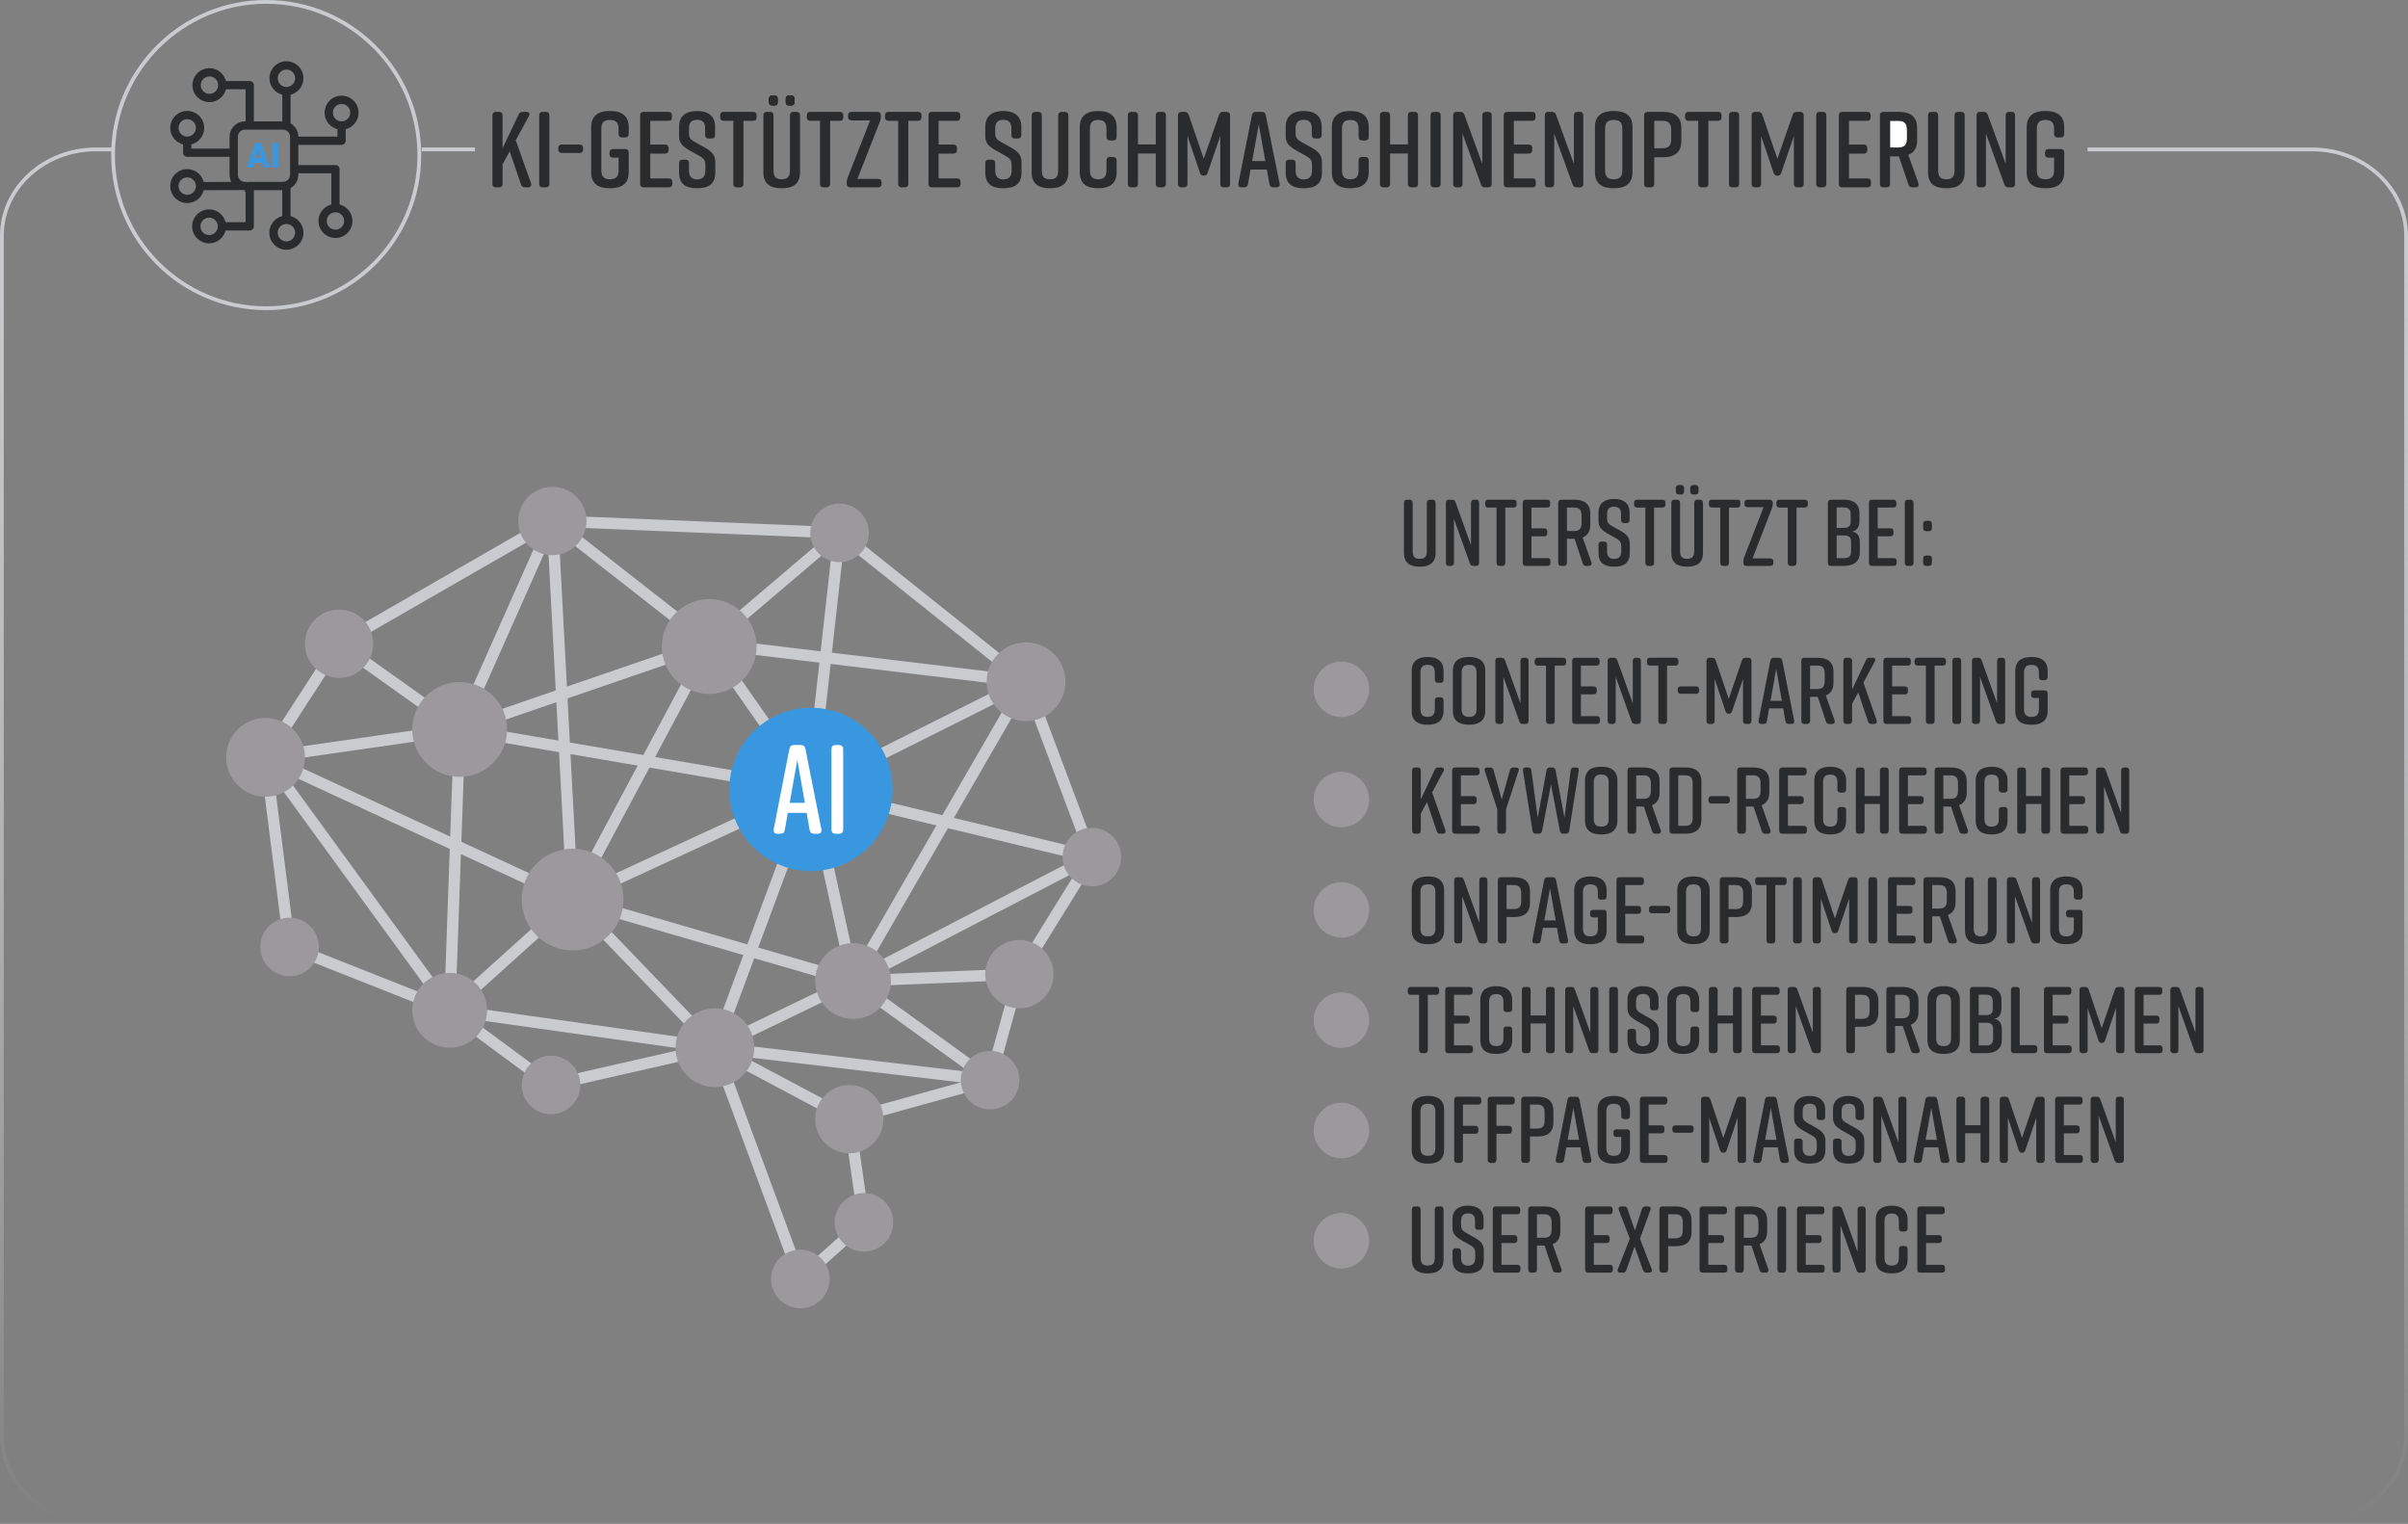 <?xml version="1.0" encoding="UTF-8"?>
<svg id="KI-SEO_gestützes_SEO_umgewandelt" data-name="KI-SEO gestützes SEO umgewandelt" xmlns="http://www.w3.org/2000/svg" xmlns:xlink="http://www.w3.org/1999/xlink" viewBox="0 0 1272.91 805.44"><rect x="0" y="0" width="1272.91" height="805.44" fill="#808080" stroke="none"/>
  <defs>
    <style>
      .cls-1 {
        fill: #9b999b;
      }

      .cls-2 {
        fill: #c9cbce;
      }

      .cls-3 {
        fill: #fff;
      }

      .cls-4 {
        fill: #cacbce;
      }

      .cls-5 {
        fill: #2a2b2c;
      }

      .cls-6 {
        fill: url(#Unbenannter_Verlauf_11);
      }

      .cls-7 {
        fill: url(#Unbenannter_Verlauf_11-2);
      }

      .cls-8 {
        fill: url(#Unbenannter_Verlauf_11-3);
      }

      .cls-9 {
        fill: #3897df;
      }
    </style>
    <linearGradient id="Unbenannter_Verlauf_11" data-name="Unbenannter Verlauf 11" x1="265.75" y1="78.34" x2="265.75" y2="77.96" gradientUnits="userSpaceOnUse">
      <stop offset="0" stop-color="#fff" stop-opacity="0"/>
      <stop offset="1" stop-color="#c9cbce"/>
    </linearGradient>
    <linearGradient id="Unbenannter_Verlauf_11-2" data-name="Unbenannter Verlauf 11" x1="1001.68" y1="77.99" x2="1001.68" xlink:href="#Unbenannter_Verlauf_11"/>
    <linearGradient id="Unbenannter_Verlauf_11-3" data-name="Unbenannter Verlauf 11" x1="636.45" y1="805.44" x2="636.45" y2="77.96" xlink:href="#Unbenannter_Verlauf_11"/>
  </defs>
  <g id="Rahmen">
    <g>
      <rect class="cls-4" x="222.92" y="77.96" width="28.13" height="2"/>
      <polygon class="cls-6" points="265.84 77.96 265.66 78.34 265.66 77.96 265.84 77.96"/>
      <path class="cls-7" d="M1004.25,77.96c-.24.02-.48.03-.74.03h-4.39v-.03h5.13Z"/>
      <path class="cls-8" d="M1272.91,124.54v634.31c0,25.69-22.76,46.59-50.73,46.59H50.73c-27.97,0-50.73-20.9-50.73-46.59V124.54c0-25.68,22.76-46.58,50.73-46.58h8.34v2h-8.34c-26.87,0-48.73,20-48.73,44.58v634.31c0,24.59,21.86,44.59,48.73,44.59h1171.45c26.87,0,48.73-20,48.73-44.59V124.54c0-24.58-21.86-44.58-48.73-44.58h-118.68v-2h118.68c27.97,0,50.73,20.9,50.73,46.58Z"/>
    </g>
    <g>
      <path class="cls-3" d="M406.28,54.11v-1.94c0-1.2.68-1.88,1.94-1.88h1.25c1.2,0,1.88.68,1.88,1.88v1.94c0,1.2-.68,1.88-1.88,1.88h-1.25c-1.26,0-1.94-.68-1.94-1.88Z"/>
      <path class="cls-3" d="M415.11,54.11v-1.94c0-1.2.69-1.88,1.89-1.88h1.25c1.25,0,1.94.68,1.94,1.88v1.94c0,1.2-.69,1.88-1.94,1.88h-1.25c-1.2,0-1.89-.68-1.89-1.88Z"/>
      <polygon class="cls-3" points="265.84 77.96 265.66 78.34 265.66 77.96 265.84 77.96"/>
      <path class="cls-5" d="M355.38,96.18v.97c0,1.2-.63,1.88-1.88,1.88h-13.23c-1.25,0-1.88-.68-1.88-1.88v-36.14c0-1.2.63-1.89,1.88-1.89h13.06c1.25,0,1.88.69,1.88,1.89v.97c0,1.25-.63,1.88-1.88,1.88h-9.58v12.54h7.81c1.13,0,1.76.56,1.86,1.56,0,.1.02.21.02.32v1.03c0,.24-.03.46-.08.65-.2.79-.8,1.23-1.8,1.23h-7.81v13.11h9.75c1.25,0,1.88.63,1.88,1.88Z"/>
      <path class="cls-5" d="M399.95,61.01v.97c0,1.25-.62,1.88-1.88,1.88h-5.07v33.29c0,1.2-.69,1.88-1.88,1.88h-1.6c-1.2,0-1.88-.68-1.88-1.88v-33.29h-5.07c-1.2,0-1.88-.63-1.88-1.88v-.97c0-1.2.68-1.89,1.88-1.89h15.5c1.26,0,1.88.69,1.88,1.89Z"/>
      <path class="cls-5" d="M378.12,85.63v5.53c0,5.99-3.47,8.33-9.52,8.33h-.11c-6.04,0-9.52-2.28-9.52-8.33v-4.9c0-1.2.63-1.88,1.88-1.88h1.48c1.26,0,1.88.68,1.88,1.88v3.99c0,3.14,1.54,4.56,4.33,4.56s4.34-1.42,4.34-4.56v-3.13c0-2.4-.86-3.43-3.19-4.74l-4.36-2.42-.78-.43c-.92-.53-1.74-1.04-2.44-1.57-2.06-1.54-3.14-3.22-3.14-6.07v-5.01c0-5.76,3.99-8.21,9.46-8.21h.11c5.48,0,9.47,2.45,9.47,8.21v4.44c0,1.2-.63,1.89-1.88,1.89h-1.48c-1.26,0-1.89-.69-1.89-1.89v-3.53c0-3.19-1.54-4.45-4.27-4.45s-4.28,1.26-4.28,4.45v2.74c0,2.39.86,3.25,3.14,4.56l5.19,2.85s.03.02.04.02c1.13.65,2.12,1.29,2.94,2,1.65,1.43,2.6,3.13,2.6,5.67Z"/>
      <path class="cls-5" d="M332.35,67.11v3.64c0,1.2-.63,1.89-1.88,1.89h-1.6c-1.19,0-1.88-.69-1.88-1.89v-2.62c0-3.53-1.59-4.73-4.56-4.73s-4.56,1.2-4.56,4.73v21.89c0,3.54,1.6,4.73,4.56,4.73s4.56-1.19,4.56-4.73v-6.67h-2.9c-1.2,0-1.89-.62-1.89-1.88v-.8c0-.26.03-.5.1-.71.21-.78.84-1.17,1.79-1.17h6.38c.99,0,1.59.39,1.79,1.17.06.21.09.45.09.71v10.38c0,5.98-3.65,8.44-9.69,8.44h-.46c-6.04,0-9.69-2.4-9.69-8.44v-23.94c0-5.76,3.65-8.44,9.69-8.44h.46c6.04,0,9.69,2.68,9.69,8.44Z"/>
      <path class="cls-3" d="M1003.51,63.86h-4.39v14.13h4.39c.26,0,.5-.01.74-.03,2.49-.19,3.82-1.47,3.82-4.7v-4.67c0-3.54-1.59-4.73-4.56-4.73Z"/>
      <path class="cls-5" d="M1085.82,70.75v-2.62c0-3.53-1.59-4.73-4.56-4.73s-4.56,1.2-4.56,4.73v21.89c0,3.54,1.6,4.73,4.56,4.73s4.56-1.19,4.56-4.73v-6.67h-2.9c-1.2,0-1.89-.62-1.89-1.88v-.8c0-.26.03-.5.1-.71.21-.78.84-1.17,1.79-1.17h6.38c.99,0,1.59.39,1.79,1.17.06.21.09.45.09.71v10.38c0,5.98-3.65,8.44-9.69,8.44h-.46c-6.04,0-9.69-2.4-9.69-8.44v-23.94c0-5.76,3.65-8.44,9.69-8.44h.46c6.04,0,9.69,2.68,9.69,8.44v3.64c0,1.2-.63,1.89-1.88,1.89h-1.6c-1.19,0-1.88-.69-1.88-1.89Z"/>
    </g>
    <path class="cls-2" d="M140.72,0C96.8,0,60.94,34.55,58.86,77.96c-.04.67-.06,1.33-.07,2-.02.66-.03,1.33-.03,1.99,0,45.26,36.7,81.96,81.96,81.96s81.95-36.7,81.95-81.96S185.98,0,140.72,0ZM140.72,161.91c-44.09,0-79.96-35.87-79.96-79.96S96.63,2,140.72,2s79.95,35.86,79.95,79.95-35.86,79.96-79.95,79.96Z"/>
    <g>
      <path class="cls-5" d="M308.24,78.28v.68c0,.39-.07.73-.22,1-.28.57-.85.88-1.66.88h-9.35c-.81,0-1.38-.31-1.66-.88-.15-.27-.22-.61-.22-1v-.68c0-.11.01-.22.02-.32.11-1,.77-1.56,1.86-1.56h9.35c1.09,0,1.75.56,1.86,1.56.01.1.02.21.02.32Z"/>
      <path class="cls-5" d="M280.71,96.86c.4,1.26-.23,2.17-1.59,2.17h-1.6c-1.08,0-1.77-.46-2.11-1.54l-5.99-17.5-3.76,6.84v10.32c0,1.2-.68,1.88-1.88,1.88h-1.6c-1.25,0-1.88-.68-1.88-1.88v-36.14c0-1.2.63-1.89,1.88-1.89h1.6c1.2,0,1.88.69,1.88,1.89v17.33l.18-.38,8.32-17.41c.39-.97,1.14-1.43,2.16-1.43h1.88c1.49,0,2.06.97,1.37,2.23l-6.95,12.77,1.37,3.84.71,2,6.01,16.9Z"/>
      <path class="cls-5" d="M290.4,61.01v36.14c0,1.2-.68,1.88-1.88,1.88h-1.6c-1.25,0-1.88-.68-1.88-1.88v-36.14c0-1.2.63-1.89,1.88-1.89h1.6c1.2,0,1.88.69,1.88,1.89Z"/>
      <path class="cls-5" d="M418.25,50.29h-1.25c-1.2,0-1.89.68-1.89,1.88v1.94c0,1.2.69,1.88,1.89,1.88h1.25c1.25,0,1.94-.68,1.94-1.88v-1.94c0-1.2-.69-1.88-1.94-1.88ZM409.47,50.29h-1.25c-1.26,0-1.94.68-1.94,1.88v1.94c0,1.2.68,1.88,1.94,1.88h1.25c1.2,0,1.88-.68,1.88-1.88v-1.94c0-1.2-.68-1.88-1.88-1.88Z"/>
      <path class="cls-5" d="M422.92,61.01v30.04c0,5.98-3.53,8.44-9.57,8.44h-.23c-6.04,0-9.58-2.4-9.58-8.44v-30.04c0-1.2.63-1.89,1.88-1.89h1.6c1.2,0,1.88.69,1.88,1.89v29.01c0,3.54,1.37,4.73,4.33,4.73s4.34-1.19,4.34-4.73v-29.01c0-1.2.68-1.89,1.88-1.89h1.59c1.26,0,1.88.69,1.88,1.89Z"/>
      <path class="cls-5" d="M466.01,96.41v.74c0,1.2-.62,1.88-1.88,1.88h-14.65c-1.19,0-1.88-.68-1.88-1.88v-.69c0-.85.12-1.48.4-2.33l5.56-14.17.79-2,5.62-14.33h-9.8c-1.2,0-1.88-.63-1.88-1.88v-.74c0-1.2.68-1.89,1.88-1.89h13.56c1.26,0,1.89.69,1.89,1.89v.68c0,.86-.06,1.48-.4,2.34l-5.47,13.93-.78,2-5.72,14.57h10.88c1.26,0,1.88.62,1.88,1.88Z"/>
      <path class="cls-5" d="M487.1,61.01v.97c0,1.25-.62,1.88-1.88,1.88h-5.07v33.29c0,1.2-.68,1.88-1.88,1.88h-1.6c-1.2,0-1.88-.68-1.88-1.88v-33.29h-5.07c-1.2,0-1.88-.63-1.88-1.88v-.97c0-1.2.68-1.89,1.88-1.89h15.5c1.26,0,1.88.69,1.88,1.89Z"/>
      <path class="cls-5" d="M445.78,61.01v.97c0,1.25-.63,1.88-1.88,1.88h-5.07v33.29c0,1.2-.69,1.88-1.89,1.88h-1.59c-1.2,0-1.88-.68-1.88-1.88v-33.29h-5.08c-1.19,0-1.88-.63-1.88-1.88v-.97c0-1.2.69-1.89,1.88-1.89h15.51c1.25,0,1.88.69,1.88,1.89Z"/>
      <path class="cls-5" d="M564.74,61.01v30.04c0,5.98-3.54,8.44-9.58,8.44h-.23c-6.04,0-9.58-2.4-9.58-8.44v-30.04c0-1.2.63-1.89,1.89-1.89h1.59c1.2,0,1.88.69,1.88,1.89v29.01c0,3.54,1.37,4.73,4.34,4.73s4.33-1.19,4.33-4.73v-29.01c0-1.2.68-1.89,1.88-1.89h1.6c1.25,0,1.88.69,1.88,1.89Z"/>
      <path class="cls-5" d="M540,85.63v5.53c0,5.99-3.48,8.33-9.52,8.33h-.12c-6.04,0-9.52-2.28-9.52-8.33v-4.9c0-1.2.63-1.88,1.89-1.88h1.48c1.25,0,1.88.68,1.88,1.88v3.99c0,3.14,1.54,4.56,4.33,4.56s4.33-1.42,4.33-4.56v-3.13c0-2.4-.85-3.43-3.19-4.74l-4.36-2.42-.77-.43c-.93-.53-1.74-1.04-2.44-1.57-2.07-1.54-3.15-3.22-3.15-6.07v-5.01c0-5.76,4-8.21,9.47-8.21h.11c5.47,0,9.46,2.45,9.46,8.21v4.44c0,1.2-.62,1.89-1.88,1.89h-1.48c-1.25,0-1.88-.69-1.88-1.89v-3.53c0-3.19-1.54-4.45-4.28-4.45s-4.27,1.26-4.27,4.45v2.74c0,2.39.85,3.25,3.13,4.56l5.19,2.85s.03.02.04.02c1.13.64,2.12,1.29,2.94,2,1.65,1.42,2.61,3.13,2.61,5.67Z"/>
      <path class="cls-5" d="M507.79,96.18v.97c0,1.2-.62,1.88-1.88,1.88h-13.22c-1.26,0-1.88-.68-1.88-1.88v-36.14c0-1.2.62-1.89,1.88-1.89h13.05c1.26,0,1.88.69,1.88,1.89v.97c0,1.25-.62,1.88-1.88,1.88h-9.57v12.54h7.8c1.14,0,1.77.56,1.87,1.56.01.1.02.21.02.32v1.03c0,.24-.03.46-.08.65-.2.79-.8,1.23-1.81,1.23h-7.8v13.11h9.74c1.26,0,1.88.63,1.88,1.88Z"/>
      <path class="cls-5" d="M590.27,67.11v5.24c0,1.2-.62,1.88-1.88,1.88h-1.59c-1.2,0-1.89-.68-1.89-1.88v-4.22c0-3.48-1.48-4.73-4.39-4.73s-4.39,1.25-4.39,4.73v21.89c0,3.48,1.49,4.73,4.39,4.73s4.39-1.25,4.39-4.73v-5.19c0-1.19.69-1.88,1.89-1.88h1.59c1.26,0,1.88.69,1.88,1.88v6.22c0,5.98-3.65,8.44-9.69,8.44h-.11c-6.05,0-9.69-2.4-9.69-8.44v-23.94c0-5.76,3.64-8.44,9.69-8.44h.11c6.04,0,9.69,2.68,9.69,8.44Z"/>
      <path class="cls-5" d="M616.32,61.01v36.14c0,1.2-.63,1.88-1.88,1.88h-1.6c-1.19,0-1.88-.68-1.88-1.88v-16.02h-9.4v16.02c0,1.2-.69,1.88-1.88,1.88h-1.6c-1.26,0-1.88-.68-1.88-1.88v-36.14c0-1.2.62-1.89,1.88-1.89h1.6c1.19,0,1.88.69,1.88,1.89v15.33h9.4v-15.33c0-1.2.69-1.89,1.88-1.89h1.6c1.25,0,1.88.69,1.88,1.89Z"/>
      <path class="cls-5" d="M650.24,61.01v36.14c0,1.2-.63,1.88-1.88,1.88h-1.43c-1.2,0-1.88-.68-1.88-1.88v-25.26l-2.08,6.07-.69,2-3.9,11.37c-.29,1.09-.97,1.54-2,1.54s-1.71-.45-2.05-1.54l-3.87-11.37-.68-2-2.06-6.07v25.26c0,1.2-.69,1.88-1.94,1.88h-1.2c-1.25,0-1.88-.68-1.88-1.88v-36.14c0-1.2.63-1.89,1.88-1.89h1.6c1.08,0,1.82.52,2.17,1.54l5.94,17.3.68,2,1.36,3.96,1.38-3.96.69-2,6.02-17.3c.34-1.02,1.03-1.54,2.11-1.54h1.83c1.25,0,1.88.69,1.88,1.89Z"/>
      <path class="cls-5" d="M676.4,96.98l-3.44-17.02-.4-2-3.46-17.12c-.23-1.15-.97-1.72-2.05-1.72h-3.19c-1.09,0-1.83.57-2.06,1.72l-3.4,17.12-.4,2-3.38,17.02c-.23,1.31.4,2.05,1.65,2.05h1.43c1.08,0,1.82-.57,2-1.71l1.36-7.7h8.61l1.37,7.7c.23,1.14.91,1.71,2.05,1.71h1.66c1.25,0,1.93-.74,1.65-2.05ZM661.92,85.12l.93-5.16.36-2,2.19-12.11,2.18,12.11.36,2,.93,5.16h-6.95Z"/>
      <path class="cls-5" d="M698.8,85.63v5.53c0,5.99-3.48,8.33-9.52,8.33h-.12c-6.04,0-9.52-2.28-9.52-8.33v-4.9c0-1.2.63-1.88,1.89-1.88h1.48c1.25,0,1.88.68,1.88,1.88v3.99c0,3.14,1.54,4.56,4.33,4.56s4.33-1.42,4.33-4.56v-3.13c0-2.4-.85-3.43-3.19-4.74l-4.36-2.42-.77-.43c-.93-.53-1.74-1.04-2.44-1.57-2.07-1.54-3.15-3.22-3.15-6.07v-5.01c0-5.76,3.99-8.21,9.47-8.21h.11c5.47,0,9.46,2.45,9.46,8.21v4.44c0,1.2-.62,1.89-1.88,1.89h-1.48c-1.25,0-1.88-.69-1.88-1.89v-3.53c0-3.19-1.54-4.45-4.28-4.45s-4.27,1.26-4.27,4.45v2.74c0,2.39.85,3.25,3.13,4.56l5.19,2.85s.03.02.04.02c1.13.64,2.12,1.29,2.94,2,1.65,1.42,2.61,3.13,2.61,5.67Z"/>
      <path class="cls-5" d="M718.18,72.35v-4.22c0-3.48-1.48-4.73-4.39-4.73s-4.39,1.25-4.39,4.73v21.89c0,3.48,1.48,4.73,4.39,4.73s4.39-1.25,4.39-4.73v-5.19c0-1.19.68-1.88,1.88-1.88h1.6c1.25,0,1.88.69,1.88,1.88v6.22c0,5.98-3.65,8.44-9.69,8.44h-.12c-6.04,0-9.69-2.4-9.69-8.44v-23.94c0-5.76,3.65-8.44,9.69-8.44h.12c6.04,0,9.69,2.68,9.69,8.44v5.24c0,1.2-.63,1.88-1.88,1.88h-1.6c-1.2,0-1.88-.68-1.88-1.88Z"/>
      <path class="cls-5" d="M749.58,61.01v36.14c0,1.2-.62,1.88-1.88,1.88h-1.59c-1.2,0-1.88-.68-1.88-1.88v-16.02h-9.41v16.02c0,1.2-.68,1.88-1.88,1.88h-1.6c-1.25,0-1.88-.68-1.88-1.88v-36.14c0-1.2.63-1.89,1.88-1.89h1.6c1.2,0,1.88.69,1.88,1.89v15.33h9.41v-15.33c0-1.2.68-1.89,1.88-1.89h1.59c1.26,0,1.88.69,1.88,1.89Z"/>
      <path class="cls-5" d="M761.55,61.01v36.14c0,1.2-.68,1.88-1.88,1.88h-1.59c-1.26,0-1.89-.68-1.89-1.88v-36.14c0-1.2.63-1.89,1.89-1.89h1.59c1.2,0,1.88.69,1.88,1.89Z"/>
      <path class="cls-5" d="M788.52,61.01v36.14c0,1.2-.63,1.88-1.89,1.88h-1.65c-1.08,0-1.77-.51-2.11-1.54l-6.37-17.53-.72-2-2.66-7.32v26.51c0,1.2-.68,1.88-1.88,1.88h-1.2c-1.25,0-1.88-.68-1.88-1.88v-36.14c0-1.2.63-1.89,1.88-1.89h1.89c1.08,0,1.82.52,2.16,1.54l6.32,17.3.73,2,2.42,6.64v-25.59c0-1.2.68-1.89,1.88-1.89h1.19c1.26,0,1.89.69,1.89,1.89Z"/>
      <path class="cls-5" d="M811.88,96.18v.97c0,1.2-.62,1.88-1.88,1.88h-13.22c-1.26,0-1.88-.68-1.88-1.88v-36.14c0-1.2.62-1.89,1.88-1.89h13.05c1.26,0,1.88.69,1.88,1.89v.97c0,1.25-.62,1.88-1.88,1.88h-9.58v12.54h7.82c1.13,0,1.76.56,1.86,1.56.01.1.02.21.02.32v1.03c0,.24-.03.46-.08.65-.2.79-.8,1.23-1.8,1.23h-7.82v13.11h9.75c1.26,0,1.88.63,1.88,1.88Z"/>
      <path class="cls-5" d="M836.96,61.01v36.14c0,1.2-.62,1.88-1.88,1.88h-1.65c-1.08,0-1.77-.51-2.11-1.54l-6.37-17.53-.72-2-2.66-7.32v26.51c0,1.2-.68,1.88-1.88,1.88h-1.2c-1.25,0-1.88-.68-1.88-1.88v-36.14c0-1.2.63-1.89,1.88-1.89h1.89c1.08,0,1.82.52,2.16,1.54l6.31,17.3.73,2,2.42,6.64v-25.59c0-1.2.69-1.89,1.89-1.89h1.19c1.26,0,1.88.69,1.88,1.89Z"/>
      <path class="cls-5" d="M853.26,58.67h-.45c-6.04,0-9.69,2.51-9.69,8.44v23.94c0,5.87,3.65,8.44,9.69,8.44h.45c6.05,0,9.7-2.57,9.7-8.44v-23.94c0-5.88-3.65-8.44-9.7-8.44ZM857.6,90.02c0,3.54-1.6,4.73-4.56,4.73s-4.56-1.19-4.56-4.73v-21.89c0-3.53,1.59-4.73,4.56-4.73s4.56,1.2,4.56,4.73v21.89Z"/>
      <path class="cls-5" d="M879.09,59.12h-8.1c-1.25,0-1.88.69-1.88,1.89v36.14c0,1.2.63,1.88,1.88,1.88h1.6c1.19,0,1.88-.68,1.88-1.88v-14.03h4.62c3.76,0,6.6-.99,8.2-3.16.43-.58.77-1.25,1.01-2,.32-.95.48-2.04.48-3.27v-7.13c0-5.87-3.65-8.44-9.69-8.44ZM878.86,78.34h-4.39v-14.48h4.39c2.96,0,4.56,1.19,4.56,4.73v5.07c0,2.41-.77,3.72-2.22,4.3-.65.27-1.43.38-2.34.38Z"/>
      <path class="cls-5" d="M910.04,61.01v.97c0,1.25-.63,1.88-1.88,1.88h-5.08v33.29c0,1.2-.68,1.88-1.88,1.88h-1.59c-1.2,0-1.89-.68-1.89-1.88v-33.29h-5.07c-1.2,0-1.88-.63-1.88-1.88v-.97c0-1.2.68-1.89,1.88-1.89h15.51c1.25,0,1.88.69,1.88,1.89Z"/>
      <path class="cls-5" d="M919.33,61.01v36.14c0,1.2-.69,1.88-1.88,1.88h-1.6c-1.25,0-1.88-.68-1.88-1.88v-36.14c0-1.2.63-1.89,1.88-1.89h1.6c1.19,0,1.88.69,1.88,1.89Z"/>
      <path class="cls-5" d="M953.47,61.01v36.14c0,1.2-.63,1.88-1.88,1.88h-1.42c-1.2,0-1.89-.68-1.89-1.88v-25.26l-2.08,6.07-.69,2-3.9,11.37c-.28,1.09-.96,1.54-1.99,1.54s-1.71-.45-2.05-1.54l-3.87-11.37-.68-2-2.07-6.07v25.26c0,1.2-.68,1.88-1.93,1.88h-1.2c-1.26,0-1.88-.68-1.88-1.88v-36.14c0-1.2.62-1.89,1.88-1.89h1.6c1.08,0,1.82.52,2.16,1.54l5.94,17.3.68,2,1.36,3.96,1.38-3.96.7-2,6.02-17.3c.34-1.02,1.02-1.54,2.11-1.54h1.82c1.25,0,1.88.69,1.88,1.89Z"/>
      <path class="cls-5" d="M965.44,61.01v36.14c0,1.2-.69,1.88-1.88,1.88h-1.6c-1.25,0-1.88-.68-1.88-1.88v-36.14c0-1.2.63-1.89,1.88-1.89h1.6c1.19,0,1.88.69,1.88,1.89Z"/>
      <path class="cls-5" d="M989.04,96.18v.97c0,1.2-.63,1.88-1.88,1.88h-13.23c-1.25,0-1.88-.68-1.88-1.88v-36.14c0-1.2.63-1.89,1.88-1.89h13.05c1.26,0,1.89.69,1.89,1.89v.97c0,1.25-.63,1.88-1.89,1.88h-9.57v12.54h7.81c1.13,0,1.76.56,1.86,1.56.01.1.02.21.02.32v1.03c0,.24-.03.46-.08.65-.2.79-.8,1.23-1.8,1.23h-7.81v13.11h9.75c1.25,0,1.88.63,1.88,1.88Z"/>
      <path class="cls-5" d="M1014.12,96.86l-5.36-14.99c1.12-.45,2.06-1.08,2.8-1.91.51-.57.92-1.24,1.22-2,.43-1.05.65-2.3.65-3.73v-6.67c0-5.87-3.65-8.44-9.69-8.44h-8.09c-1.26,0-1.88.69-1.88,1.89v36.14c0,1.2.62,1.88,1.88,1.88h1.59c1.2,0,1.88-.68,1.88-1.88v-14.48h4.68l5.02,14.82c.34,1.08,1.02,1.54,2.1,1.54h1.6c1.37,0,2-.91,1.6-2.17ZM999.12,63.86h4.39c2.97,0,4.56,1.19,4.56,4.73v4.67c0,3.23-1.33,4.51-3.82,4.7-.24.02-.48.03-.74.03h-4.39v-14.13Z"/>
      <path class="cls-5" d="M1038.57,61.01v30.04c0,5.98-3.53,8.44-9.58,8.44h-.23c-6.04,0-9.57-2.4-9.57-8.44v-30.04c0-1.2.62-1.89,1.88-1.89h1.6c1.19,0,1.88.69,1.88,1.89v29.01c0,3.54,1.37,4.73,4.33,4.73s4.33-1.19,4.33-4.73v-29.01c0-1.2.69-1.89,1.88-1.89h1.6c1.25,0,1.88.69,1.88,1.89Z"/>
      <path class="cls-5" d="M1065.19,61.01v36.14c0,1.2-.63,1.88-1.88,1.88h-1.65c-1.09,0-1.77-.51-2.11-1.54l-6.37-17.53-.72-2-2.66-7.32v26.51c0,1.2-.69,1.88-1.88,1.88h-1.2c-1.26,0-1.88-.68-1.88-1.88v-36.14c0-1.2.62-1.89,1.88-1.89h1.88c1.08,0,1.82.52,2.17,1.54l6.31,17.3.73,2,2.42,6.64v-25.59c0-1.2.68-1.89,1.88-1.89h1.2c1.25,0,1.88.69,1.88,1.89Z"/>
    </g>
    <g>
      <g>
        <path class="cls-5" d="M180.57,76.56c1.2,0,2.18-.98,2.18-2.18v-6.1l.69-.23c3.65-1.24,6.1-4.65,6.1-8.5,0-4.95-4.02-8.97-8.97-8.97s-8.98,4.02-8.98,8.97c0,3.86,2.46,7.27,6.11,8.51l.69.22v3.92h-20.65l-.1-.89c-.28-2.37-1.58-4.49-3.59-5.82l-.45-.3v-15.1l.68-.23c3.66-1.24,6.12-4.66,6.12-8.51,0-4.94-4.03-8.97-8.98-8.97s-8.97,4.03-8.97,8.97c0,3.85,2.45,7.27,6.1,8.5l.69.23v14.07h-15.04v-19.15c0-1.2-.98-2.18-2.19-2.18h-12.56l-.23-.68c-1.23-3.66-4.65-6.11-8.5-6.11-4.95,0-8.98,4.03-8.98,8.97s4.03,8.98,8.98,8.98c3.85,0,7.27-2.46,8.51-6.11l.23-.68h10.37v16.91l-.93.07c-4.23.29-7.54,3.84-7.54,8.08v6.28h-20.21v-2.21l.68-.23c3.66-1.23,6.11-4.65,6.11-8.5,0-4.94-4.02-8.97-8.97-8.97s-8.97,4.03-8.97,8.97c0,3.86,2.45,7.28,6.1,8.51l.68.23v4.38c0,1.21.98,2.19,2.19,2.19h22.39v9.49c0,.84.13,1.67.38,2.44l.42,1.31-14.47.02-.23-.68c-1.23-3.65-4.64-6.11-8.49-6.11-4.95,0-8.97,4.03-8.97,8.97s4.02,8.98,8.97,8.98c3.85,0,7.26-2.46,8.49-6.11l.23-.68,20.14-.08,1.04.03c.2,0,.39.01.59.01v.98h.37v15.98h-10.55l-.23-.68c-1.24-3.65-4.66-6.11-8.51-6.11-4.95,0-8.97,4.03-8.97,8.97s4.02,8.98,8.97,8.98c3.85,0,7.27-2.46,8.5-6.11l.23-.68h12.74c1.21,0,2.19-.98,2.19-2.19v-19.14h15v13.72l-.68.23c-3.67,1.24-6.14,4.67-6.14,8.54,0,4.97,4.05,9.01,9.01,9.01s9.01-4.04,9.01-9.01c0-3.87-2.47-7.31-6.15-8.54l-.68-.23v-14.74l.45-.3c2.24-1.47,3.62-3.93,3.68-6.6l.02-.98h17.42v16.49l-.68.23c-3.66,1.23-6.11,4.64-6.11,8.49,0,4.95,4.03,8.98,8.97,8.98s8.98-4.03,8.98-8.98c0-3.85-2.45-7.27-6.11-8.5l-.68-.23v-18.66c0-1.2-.98-2.18-2.19-2.18h-19.62v-10.67h22.87ZM175.96,59.55c0-2.54,2.07-4.6,4.61-4.6s4.6,2.06,4.6,4.6-2.06,4.6-4.6,4.6-4.61-2.06-4.61-4.6ZM110.72,49.61c-2.54,0-4.61-2.07-4.61-4.61s2.07-4.6,4.61-4.6,4.61,2.06,4.61,4.6-2.07,4.61-4.61,4.61ZM94.37,67.59c0-2.54,2.06-4.6,4.6-4.6s4.6,2.06,4.6,4.6-2.06,4.61-4.6,4.61-4.6-2.07-4.6-4.61ZM98.97,102.95c-2.54,0-4.6-2.07-4.6-4.61s2.06-4.6,4.6-4.6,4.6,2.07,4.6,4.6-2.06,4.61-4.6,4.61ZM110.54,124.24c-2.54,0-4.6-2.07-4.6-4.61s2.06-4.6,4.6-4.6,4.6,2.07,4.6,4.6-2.06,4.61-4.6,4.61ZM132.01,96.12c-.08,0-.16.01-.24.02-.03,0-.08.01-.12.01-.11.03-.2.04-.28.07l-.17.06-.44-.04-.29-.07-.51-.05h-.5c-2.06,0-3.73-1.67-3.73-3.73v-20.14c0-2.06,1.67-3.73,3.73-3.73h20.14c2.06,0,3.73,1.67,3.73,3.73v20.14c0,2.06-1.67,3.73-3.73,3.73h-17.59ZM156,122.98c0,2.54-2.07,4.61-4.62,4.61s-4.6-2.07-4.6-4.61,2.07-4.6,4.6-4.6,4.62,2.06,4.62,4.6ZM151.42,45.96c-2.54,0-4.6-2.07-4.6-4.61s2.06-4.6,4.6-4.6,4.61,2.07,4.61,4.6-2.07,4.61-4.61,4.61ZM181.93,116.8c0,2.54-2.06,4.61-4.61,4.61s-4.6-2.07-4.6-4.61,2.06-4.6,4.6-4.6,4.61,2.07,4.61,4.6Z"/>
        <path class="cls-3" d="M128.83,101.47v.02h.63c-.21,0-.42-.01-.63-.02Z"/>
      </g>
      <g>
        <path class="cls-9" d="M138.02,75.58h-2.94l-4.74,12.93h3.33l.75-2.41h4.27l.76,2.41h3.35l-4.78-12.93ZM135.16,83.69l1.39-4.49,1.4,4.49h-2.79Z"/>
        <path class="cls-9" d="M143.95,75.58v12.93h3.11v-12.93h-3.11Z"/>
      </g>
    </g>
  </g>
  <g id="Stichpunkte_Text" data-name="Stichpunkte Text">
    <path class="cls-5" d="M763.09,370.19v5.45c0,5.25-3.15,7.4-8.37,7.4h-.1c-5.22,0-8.37-2.1-8.37-7.4v-21c0-5.05,3.15-7.4,8.37-7.4h.1c5.22,0,8.37,2.35,8.37,7.4v4.6c0,1.05-.54,1.65-1.62,1.65h-1.38c-1.03,0-1.62-.6-1.62-1.65v-3.7c0-3.05-1.28-4.15-3.79-4.15s-3.79,1.1-3.79,4.15v19.2c0,3.05,1.28,4.15,3.79,4.15s3.79-1.1,3.79-4.15v-4.55c0-1.05.59-1.65,1.62-1.65h1.38c1.08,0,1.62.6,1.62,1.65Z"/>
    <path class="cls-5" d="M776.38,347.24h.39c5.22,0,8.37,2.25,8.37,7.4v21c0,5.15-3.15,7.4-8.37,7.4h-.39c-5.22,0-8.37-2.25-8.37-7.4v-21c0-5.2,3.15-7.4,8.37-7.4ZM776.58,378.9c2.56,0,3.94-1.05,3.94-4.15v-19.2c0-3.1-1.38-4.15-3.94-4.15s-3.94,1.05-3.94,4.15v19.2c0,3.1,1.38,4.15,3.94,4.15Z"/>
    <path class="cls-5" d="M793.12,382.65h-1.03c-1.08,0-1.62-.6-1.62-1.65v-31.7c0-1.05.54-1.65,1.62-1.65h1.62c.94,0,1.58.45,1.87,1.35l8.17,22.75v-22.45c0-1.05.59-1.65,1.62-1.65h1.03c1.08,0,1.62.6,1.62,1.65v31.7c0,1.05-.54,1.65-1.62,1.65h-1.43c-.94,0-1.53-.45-1.82-1.35l-8.42-23.55v23.25c0,1.05-.59,1.65-1.62,1.65Z"/>
    <path class="cls-5" d="M827.87,349.29v.85c0,1.1-.54,1.65-1.62,1.65h-4.38v29.2c0,1.05-.59,1.65-1.62,1.65h-1.38c-1.03,0-1.62-.6-1.62-1.65v-29.2h-4.38c-1.03,0-1.62-.55-1.62-1.65v-.85c0-1.05.59-1.65,1.62-1.65h13.39c1.08,0,1.62.6,1.62,1.65Z"/>
    <path class="cls-5" d="M844.12,382.65h-11.42c-1.08,0-1.62-.6-1.62-1.65v-31.7c0-1.05.54-1.65,1.62-1.65h11.27c1.08,0,1.62.6,1.62,1.65v.85c0,1.1-.54,1.65-1.62,1.65h-8.27v11h6.74c1.08,0,1.62.6,1.62,1.65v.9c0,1.05-.54,1.65-1.62,1.65h-6.74v11.5h8.42c1.08,0,1.62.55,1.62,1.65v.85c0,1.05-.54,1.65-1.62,1.65Z"/>
    <path class="cls-5" d="M852.49,382.65h-1.03c-1.08,0-1.62-.6-1.62-1.65v-31.7c0-1.05.54-1.65,1.62-1.65h1.62c.94,0,1.58.45,1.87,1.35l8.17,22.75v-22.45c0-1.05.59-1.65,1.62-1.65h1.03c1.08,0,1.62.6,1.62,1.65v31.7c0,1.05-.54,1.65-1.62,1.65h-1.43c-.93,0-1.53-.45-1.82-1.35l-8.42-23.55v23.25c0,1.05-.59,1.65-1.62,1.65Z"/>
    <path class="cls-5" d="M887.24,349.29v.85c0,1.1-.54,1.65-1.62,1.65h-4.38v29.2c0,1.05-.59,1.65-1.62,1.65h-1.38c-1.03,0-1.62-.6-1.62-1.65v-29.2h-4.38c-1.03,0-1.62-.55-1.62-1.65v-.85c0-1.05.59-1.65,1.62-1.65h13.39c1.08,0,1.62.6,1.62,1.65Z"/>
    <path class="cls-5" d="M898.17,364.44v.6c0,1.05-.59,1.65-1.62,1.65h-8.07c-1.03,0-1.62-.6-1.62-1.65v-.6c0-1.05.59-1.65,1.62-1.65h8.07c1.03,0,1.62.6,1.62,1.65Z"/>
    <path class="cls-5" d="M915.6,375.9c-.25.95-.84,1.35-1.72,1.35s-1.48-.4-1.77-1.35l-5.71-17.05v22.15c0,1.05-.59,1.65-1.67,1.65h-1.03c-1.08,0-1.62-.6-1.62-1.65v-31.7c0-1.05.54-1.65,1.62-1.65h1.38c.93,0,1.58.45,1.87,1.35l6.89,20.4,6.99-20.4c.29-.9.89-1.35,1.82-1.35h1.58c1.08,0,1.62.6,1.62,1.65v31.7c0,1.05-.54,1.65-1.62,1.65h-1.23c-1.03,0-1.62-.6-1.62-1.65v-22.15l-5.76,17.05Z"/>
    <path class="cls-5" d="M947,382.65h-1.43c-.98,0-1.58-.5-1.77-1.5l-1.18-6.75h-7.43l-1.18,6.75c-.15,1-.79,1.5-1.72,1.5h-1.23c-1.08,0-1.62-.65-1.43-1.8l6.2-31.7c.2-1,.84-1.5,1.77-1.5h2.76c.94,0,1.58.5,1.77,1.5l6.3,31.7c.25,1.15-.34,1.8-1.43,1.8ZM941.93,370.44l-3-16.9-3,16.9h6Z"/>
    <path class="cls-5" d="M968.42,382.65h-1.38c-.93,0-1.53-.4-1.82-1.35l-4.33-13h-4.04v12.7c0,1.05-.59,1.65-1.62,1.65h-1.38c-1.08,0-1.62-.6-1.62-1.65v-31.7c0-1.05.54-1.65,1.62-1.65h6.99c5.22,0,8.37,2.25,8.37,7.4v5.85c0,3.5-1.48,5.65-4.04,6.7l4.63,13.15c.34,1.1-.2,1.9-1.38,1.9ZM956.85,364.19h3.79c2.56,0,3.94-1.05,3.94-4.15v-4.1c0-3.1-1.38-4.15-3.94-4.15h-3.79v12.4Z"/>
    <path class="cls-5" d="M990.67,382.65h-1.38c-.94,0-1.53-.4-1.82-1.35l-5.17-15.35-3.25,6v9.05c0,1.05-.59,1.65-1.62,1.65h-1.38c-1.08,0-1.62-.6-1.62-1.65v-31.7c0-1.05.54-1.65,1.62-1.65h1.38c1.03,0,1.62.6,1.62,1.65v15.2l7.33-15.6c.34-.85.98-1.25,1.87-1.25h1.62c1.28,0,1.77.85,1.18,1.95l-6,11.2,6.99,19.95c.34,1.1-.2,1.9-1.38,1.9Z"/>
    <path class="cls-5" d="M1008.64,382.65h-11.42c-1.08,0-1.62-.6-1.62-1.65v-31.7c0-1.05.54-1.65,1.62-1.65h11.27c1.08,0,1.62.6,1.62,1.65v.85c0,1.1-.54,1.65-1.62,1.65h-8.27v11h6.74c1.08,0,1.62.6,1.62,1.65v.9c0,1.05-.54,1.65-1.62,1.65h-6.74v11.5h8.42c1.08,0,1.62.55,1.62,1.65v.85c0,1.05-.54,1.65-1.62,1.65Z"/>
    <path class="cls-5" d="M1028.67,349.29v.85c0,1.1-.54,1.65-1.62,1.65h-4.38v29.2c0,1.05-.59,1.65-1.62,1.65h-1.38c-1.03,0-1.62-.6-1.62-1.65v-29.2h-4.38c-1.03,0-1.62-.55-1.62-1.65v-.85c0-1.05.59-1.65,1.62-1.65h13.39c1.08,0,1.62.6,1.62,1.65Z"/>
    <path class="cls-5" d="M1035.07,382.65h-1.38c-1.08,0-1.62-.6-1.62-1.65v-31.7c0-1.05.54-1.65,1.62-1.65h1.38c1.03,0,1.62.6,1.62,1.65v31.7c0,1.05-.59,1.65-1.62,1.65Z"/>
    <path class="cls-5" d="M1045.07,382.65h-1.03c-1.08,0-1.62-.6-1.62-1.65v-31.7c0-1.05.54-1.65,1.62-1.65h1.62c.94,0,1.58.45,1.87,1.35l8.17,22.75v-22.45c0-1.05.59-1.65,1.62-1.65h1.03c1.08,0,1.62.6,1.62,1.65v31.7c0,1.05-.54,1.65-1.62,1.65h-1.43c-.94,0-1.53-.45-1.82-1.35l-8.42-23.55v23.25c0,1.05-.59,1.65-1.62,1.65Z"/>
    <path class="cls-5" d="M1082.43,366.55v9.1c0,5.25-3.15,7.4-8.37,7.4h-.39c-5.22,0-8.37-2.1-8.37-7.4v-21c0-5.05,3.15-7.4,8.37-7.4h.39c5.22,0,8.37,2.35,8.37,7.4v3.2c0,1.05-.54,1.65-1.62,1.65h-1.38c-1.03,0-1.62-.6-1.62-1.65v-2.3c0-3.1-1.38-4.15-3.94-4.15s-3.94,1.05-3.94,4.15v19.2c0,3.1,1.38,4.15,3.94,4.15s3.94-1.05,3.94-4.15v-5.85h-2.51c-1.03,0-1.62-.55-1.62-1.65v-.7c0-1.1.59-1.65,1.62-1.65h5.51c1.08,0,1.62.55,1.62,1.65Z"/>
    <path class="cls-5" d="M762.69,440.65h-1.38c-.94,0-1.53-.4-1.82-1.35l-5.17-15.35-3.25,6v9.05c0,1.05-.59,1.65-1.62,1.65h-1.38c-1.08,0-1.62-.6-1.62-1.65v-31.7c0-1.05.54-1.65,1.62-1.65h1.38c1.03,0,1.62.6,1.62,1.65v15.2l7.33-15.6c.34-.85.98-1.25,1.87-1.25h1.62c1.28,0,1.77.85,1.18,1.95l-6.01,11.2,6.99,19.95c.34,1.1-.2,1.9-1.38,1.9Z"/>
    <path class="cls-5" d="M780.66,440.65h-11.42c-1.08,0-1.62-.6-1.62-1.65v-31.7c0-1.05.54-1.65,1.62-1.65h11.27c1.08,0,1.62.6,1.62,1.65v.85c0,1.1-.54,1.65-1.62,1.65h-8.27v11h6.74c1.08,0,1.62.6,1.62,1.65v.9c0,1.05-.54,1.65-1.62,1.65h-6.74v11.5h8.42c1.08,0,1.62.55,1.62,1.65v.85c0,1.05-.54,1.65-1.62,1.65Z"/>
    <path class="cls-5" d="M796.12,439c0,1.05-.59,1.65-1.62,1.65h-1.38c-1.03,0-1.62-.6-1.62-1.65v-11.25l-6.6-20.25c-.39-1.1.15-1.85,1.33-1.85h1.48c.99,0,1.58.45,1.82,1.45l4.33,15.45,4.33-15.45c.25-1,.84-1.45,1.77-1.45h1.43c1.18,0,1.72.75,1.33,1.85l-6.6,20.25v11.25Z"/>
    <path class="cls-5" d="M834.52,407.39l-5.02,31.7c-.15,1.05-.79,1.55-1.72,1.55h-1.38c-.98,0-1.62-.5-1.82-1.5l-4.68-24.55-4.73,24.55c-.2,1-.84,1.5-1.77,1.5h-1.58c-.94,0-1.58-.5-1.72-1.55l-5.02-31.7c-.2-1.15.34-1.75,1.48-1.75h1.28c.98,0,1.58.6,1.67,1.55l3.35,25.05,4.68-25.1c.15-1,.79-1.5,1.77-1.5h1.23c.93,0,1.62.5,1.77,1.5l4.68,25.1,3.3-25.05c.15-.95.74-1.55,1.72-1.55h1.03c1.13,0,1.67.6,1.48,1.75Z"/>
    <path class="cls-5" d="M846.23,405.24h.39c5.22,0,8.37,2.25,8.37,7.4v21c0,5.15-3.15,7.4-8.37,7.4h-.39c-5.22,0-8.37-2.25-8.37-7.4v-21c0-5.2,3.15-7.4,8.37-7.4ZM846.43,436.9c2.56,0,3.94-1.05,3.94-4.15v-19.2c0-3.1-1.38-4.15-3.94-4.15s-3.94,1.05-3.94,4.15v19.2c0,3.1,1.38,4.15,3.94,4.15Z"/>
    <path class="cls-5" d="M876.51,440.65h-1.38c-.93,0-1.53-.4-1.82-1.35l-4.33-13h-4.04v12.7c0,1.05-.59,1.65-1.62,1.65h-1.38c-1.08,0-1.62-.6-1.62-1.65v-31.7c0-1.05.54-1.65,1.62-1.65h6.99c5.22,0,8.37,2.25,8.37,7.4v5.85c0,3.5-1.48,5.65-4.04,6.7l4.63,13.15c.34,1.1-.2,1.9-1.38,1.9ZM864.94,422.2h3.79c2.56,0,3.94-1.05,3.94-4.15v-4.1c0-3.1-1.38-4.15-3.94-4.15h-3.79v12.4Z"/>
    <path class="cls-5" d="M899.4,413.04v20.2c0,5.15-3.15,7.4-8.37,7.4h-6.89c-1.08,0-1.62-.6-1.62-1.65v-31.7c0-1.05.54-1.65,1.62-1.65h6.89c5.22,0,8.37,2.25,8.37,7.4ZM890.84,409.79h-3.69v26.7h3.69c2.56,0,3.94-1.05,3.94-4.15v-18.4c0-3.1-1.38-4.15-3.94-4.15Z"/>
    <path class="cls-5" d="M914.42,422.45v.6c0,1.05-.59,1.65-1.62,1.65h-8.07c-1.03,0-1.62-.6-1.62-1.65v-.6c0-1.05.59-1.65,1.62-1.65h8.07c1.03,0,1.62.6,1.62,1.65Z"/>
    <path class="cls-5" d="M934.5,440.65h-1.38c-.94,0-1.53-.4-1.82-1.35l-4.33-13h-4.04v12.7c0,1.05-.59,1.65-1.62,1.65h-1.38c-1.08,0-1.62-.6-1.62-1.65v-31.7c0-1.05.54-1.65,1.62-1.65h6.99c5.22,0,8.37,2.25,8.37,7.4v5.85c0,3.5-1.48,5.65-4.04,6.7l4.63,13.15c.34,1.1-.2,1.9-1.38,1.9ZM922.93,422.2h3.79c2.56,0,3.94-1.05,3.94-4.15v-4.1c0-3.1-1.38-4.15-3.94-4.15h-3.79v12.4Z"/>
    <path class="cls-5" d="M953.55,440.65h-11.42c-1.08,0-1.62-.6-1.62-1.65v-31.7c0-1.05.54-1.65,1.62-1.65h11.27c1.08,0,1.62.6,1.62,1.65v.85c0,1.1-.54,1.65-1.62,1.65h-8.27v11h6.74c1.08,0,1.62.6,1.62,1.65v.9c0,1.05-.54,1.65-1.62,1.65h-6.74v11.5h8.42c1.08,0,1.62.55,1.62,1.65v.85c0,1.05-.54,1.65-1.62,1.65Z"/>
    <path class="cls-5" d="M975.9,428.2v5.45c0,5.25-3.15,7.4-8.37,7.4h-.1c-5.22,0-8.37-2.1-8.37-7.4v-21c0-5.05,3.15-7.4,8.37-7.4h.1c5.22,0,8.37,2.35,8.37,7.4v4.6c0,1.05-.54,1.65-1.62,1.65h-1.38c-1.03,0-1.62-.6-1.62-1.65v-3.7c0-3.05-1.28-4.15-3.79-4.15s-3.79,1.1-3.79,4.15v19.2c0,3.05,1.28,4.15,3.79,4.15s3.79-1.1,3.79-4.15v-4.55c0-1.05.59-1.65,1.62-1.65h1.38c1.08,0,1.62.6,1.62,1.65Z"/>
    <path class="cls-5" d="M982.65,405.64h1.38c1.03,0,1.62.6,1.62,1.65v13.45h8.12v-13.45c0-1.05.59-1.65,1.62-1.65h1.38c1.08,0,1.62.6,1.62,1.65v31.7c0,1.05-.54,1.65-1.62,1.65h-1.38c-1.03,0-1.62-.6-1.62-1.65v-14.05h-8.12v14.05c0,1.05-.59,1.65-1.62,1.65h-1.38c-1.08,0-1.62-.6-1.62-1.65v-31.7c0-1.05.54-1.65,1.62-1.65Z"/>
    <path class="cls-5" d="M1016.96,440.65h-11.42c-1.08,0-1.62-.6-1.62-1.65v-31.7c0-1.05.54-1.65,1.62-1.65h11.27c1.08,0,1.62.6,1.62,1.65v.85c0,1.1-.54,1.65-1.62,1.65h-8.27v11h6.74c1.08,0,1.62.6,1.62,1.65v.9c0,1.05-.54,1.65-1.62,1.65h-6.74v11.5h8.42c1.08,0,1.62.55,1.62,1.65v.85c0,1.05-.54,1.65-1.62,1.65Z"/>
    <path class="cls-5" d="M1038.87,440.65h-1.38c-.94,0-1.53-.4-1.82-1.35l-4.33-13h-4.04v12.7c0,1.05-.59,1.65-1.62,1.65h-1.38c-1.08,0-1.62-.6-1.62-1.65v-31.7c0-1.05.54-1.65,1.62-1.65h6.99c5.22,0,8.37,2.25,8.37,7.4v5.85c0,3.5-1.48,5.65-4.04,6.7l4.63,13.15c.34,1.1-.2,1.9-1.38,1.9ZM1027.3,422.2h3.79c2.56,0,3.94-1.05,3.94-4.15v-4.1c0-3.1-1.38-4.15-3.94-4.15h-3.79v12.4Z"/>
    <path class="cls-5" d="M1061.22,428.2v5.45c0,5.25-3.15,7.4-8.37,7.4h-.1c-5.22,0-8.37-2.1-8.37-7.4v-21c0-5.05,3.15-7.4,8.37-7.4h.1c5.22,0,8.37,2.35,8.37,7.4v4.6c0,1.05-.54,1.65-1.62,1.65h-1.38c-1.03,0-1.62-.6-1.62-1.65v-3.7c0-3.05-1.28-4.15-3.79-4.15s-3.79,1.1-3.79,4.15v19.2c0,3.05,1.28,4.15,3.79,4.15s3.79-1.1,3.79-4.15v-4.55c0-1.05.59-1.65,1.62-1.65h1.38c1.08,0,1.62.6,1.62,1.65Z"/>
    <path class="cls-5" d="M1067.96,405.64h1.38c1.03,0,1.62.6,1.62,1.65v13.45h8.12v-13.45c0-1.05.59-1.65,1.62-1.65h1.38c1.08,0,1.62.6,1.62,1.65v31.7c0,1.05-.54,1.65-1.62,1.65h-1.38c-1.03,0-1.62-.6-1.62-1.65v-14.05h-8.12v14.05c0,1.05-.59,1.65-1.62,1.65h-1.38c-1.08,0-1.62-.6-1.62-1.65v-31.7c0-1.05.54-1.65,1.62-1.65Z"/>
    <path class="cls-5" d="M1102.27,440.65h-11.42c-1.08,0-1.62-.6-1.62-1.65v-31.7c0-1.05.54-1.65,1.62-1.65h11.27c1.08,0,1.62.6,1.62,1.65v.85c0,1.1-.54,1.65-1.62,1.65h-8.27v11h6.74c1.08,0,1.62.6,1.62,1.65v.9c0,1.05-.54,1.65-1.62,1.65h-6.74v11.5h8.42c1.08,0,1.62.55,1.62,1.65v.85c0,1.05-.54,1.65-1.62,1.65Z"/>
    <path class="cls-5" d="M1110.64,440.65h-1.03c-1.08,0-1.62-.6-1.62-1.65v-31.7c0-1.05.54-1.65,1.62-1.65h1.62c.94,0,1.58.45,1.87,1.35l8.17,22.75v-22.45c0-1.05.59-1.65,1.62-1.65h1.03c1.08,0,1.62.6,1.62,1.65v31.7c0,1.05-.54,1.65-1.62,1.65h-1.43c-.94,0-1.53-.45-1.82-1.35l-8.42-23.55v23.25c0,1.05-.59,1.65-1.62,1.65Z"/>
    <path class="cls-5" d="M754.62,463.24h.39c5.22,0,8.37,2.25,8.37,7.4v21c0,5.15-3.15,7.4-8.37,7.4h-.39c-5.22,0-8.37-2.25-8.37-7.4v-21c0-5.2,3.15-7.4,8.37-7.4ZM754.82,494.9c2.56,0,3.94-1.05,3.94-4.15v-19.2c0-3.1-1.38-4.15-3.94-4.15s-3.94,1.05-3.94,4.15v19.2c0,3.1,1.38,4.15,3.94,4.15Z"/>
    <path class="cls-5" d="M771.36,498.65h-1.03c-1.08,0-1.62-.6-1.62-1.65v-31.7c0-1.05.54-1.65,1.62-1.65h1.62c.94,0,1.58.45,1.87,1.35l8.17,22.75v-22.45c0-1.05.59-1.65,1.62-1.65h1.03c1.08,0,1.62.6,1.62,1.65v31.7c0,1.05-.54,1.65-1.62,1.65h-1.43c-.94,0-1.53-.45-1.82-1.35l-8.42-23.55v23.25c0,1.05-.59,1.65-1.62,1.65Z"/>
    <path class="cls-5" d="M808.77,471.04v6.25c0,5.15-3.15,7.4-8.37,7.4h-3.99v12.3c0,1.05-.59,1.65-1.62,1.65h-1.38c-1.08,0-1.62-.6-1.62-1.65v-31.7c0-1.05.54-1.65,1.62-1.65h6.99c5.22,0,8.37,2.25,8.37,7.4ZM804.14,471.95c0-3.1-1.38-4.15-3.94-4.15h-3.79v12.7h3.79c2.56,0,3.94-1.05,3.94-4.1v-4.45Z"/>
    <path class="cls-5" d="M827.43,498.65h-1.43c-.98,0-1.58-.5-1.77-1.5l-1.18-6.75h-7.43l-1.18,6.75c-.15,1-.79,1.5-1.72,1.5h-1.23c-1.08,0-1.62-.65-1.43-1.8l6.2-31.7c.2-1,.84-1.5,1.77-1.5h2.76c.94,0,1.58.5,1.77,1.5l6.3,31.7c.25,1.15-.34,1.8-1.43,1.8ZM822.36,486.45l-3-16.9-3,16.9h6.01Z"/>
    <path class="cls-5" d="M849.29,482.55v9.1c0,5.25-3.15,7.4-8.37,7.4h-.39c-5.22,0-8.37-2.1-8.37-7.4v-21c0-5.05,3.15-7.4,8.37-7.4h.39c5.22,0,8.37,2.35,8.37,7.4v3.2c0,1.05-.54,1.65-1.62,1.65h-1.38c-1.03,0-1.62-.6-1.62-1.65v-2.3c0-3.1-1.38-4.15-3.94-4.15s-3.94,1.05-3.94,4.15v19.2c0,3.1,1.38,4.15,3.94,4.15s3.94-1.05,3.94-4.15v-5.85h-2.51c-1.03,0-1.62-.55-1.62-1.65v-.7c0-1.1.59-1.65,1.62-1.65h5.51c1.08,0,1.62.55,1.62,1.65Z"/>
    <path class="cls-5" d="M867.55,498.65h-11.42c-1.08,0-1.62-.6-1.62-1.65v-31.7c0-1.05.54-1.65,1.62-1.65h11.27c1.08,0,1.62.6,1.62,1.65v.85c0,1.1-.54,1.65-1.62,1.65h-8.27v11h6.74c1.08,0,1.62.6,1.62,1.65v.9c0,1.05-.54,1.65-1.62,1.65h-6.74v11.5h8.42c1.08,0,1.62.55,1.62,1.65v.85c0,1.05-.54,1.65-1.62,1.65Z"/>
    <path class="cls-5" d="M882.96,480.45v.6c0,1.05-.59,1.65-1.62,1.65h-8.07c-1.03,0-1.62-.6-1.62-1.65v-.6c0-1.05.59-1.65,1.62-1.65h8.07c1.03,0,1.62.6,1.62,1.65Z"/>
    <path class="cls-5" d="M895.02,463.24h.39c5.22,0,8.37,2.25,8.37,7.4v21c0,5.15-3.15,7.4-8.37,7.4h-.39c-5.22,0-8.37-2.25-8.37-7.4v-21c0-5.2,3.15-7.4,8.37-7.4ZM895.22,494.9c2.56,0,3.94-1.05,3.94-4.15v-19.2c0-3.1-1.38-4.15-3.94-4.15s-3.94,1.05-3.94,4.15v19.2c0,3.1,1.38,4.15,3.94,4.15Z"/>
    <path class="cls-5" d="M926.08,471.04v6.25c0,5.15-3.15,7.4-8.37,7.4h-3.99v12.3c0,1.05-.59,1.65-1.62,1.65h-1.38c-1.08,0-1.62-.6-1.62-1.65v-31.7c0-1.05.54-1.65,1.62-1.65h6.99c5.22,0,8.37,2.25,8.37,7.4ZM921.46,471.95c0-3.1-1.38-4.15-3.94-4.15h-3.79v12.7h3.79c2.56,0,3.94-1.05,3.94-4.1v-4.45Z"/>
    <path class="cls-5" d="M944.45,465.29v.85c0,1.1-.54,1.65-1.62,1.65h-4.38v29.2c0,1.05-.59,1.65-1.62,1.65h-1.38c-1.03,0-1.62-.6-1.62-1.65v-29.2h-4.38c-1.03,0-1.62-.55-1.62-1.65v-.85c0-1.05.59-1.65,1.62-1.65h13.39c1.08,0,1.62.6,1.62,1.65Z"/>
    <path class="cls-5" d="M950.85,498.65h-1.38c-1.08,0-1.62-.6-1.62-1.65v-31.7c0-1.05.54-1.65,1.62-1.65h1.38c1.03,0,1.62.6,1.62,1.65v31.7c0,1.05-.59,1.65-1.62,1.65Z"/>
    <path class="cls-5" d="M971.72,491.9c-.25.95-.84,1.35-1.72,1.35s-1.48-.4-1.77-1.35l-5.71-17.05v22.15c0,1.05-.59,1.65-1.67,1.65h-1.03c-1.08,0-1.62-.6-1.62-1.65v-31.7c0-1.05.54-1.65,1.62-1.65h1.38c.93,0,1.58.45,1.87,1.35l6.89,20.4,6.99-20.4c.29-.9.89-1.35,1.82-1.35h1.58c1.08,0,1.62.6,1.62,1.65v31.7c0,1.05-.54,1.65-1.62,1.65h-1.23c-1.03,0-1.62-.6-1.62-1.65v-22.15l-5.76,17.05Z"/>
    <path class="cls-5" d="M990.67,498.65h-1.38c-1.08,0-1.62-.6-1.62-1.65v-31.7c0-1.05.54-1.65,1.62-1.65h1.38c1.03,0,1.62.6,1.62,1.65v31.7c0,1.05-.59,1.65-1.62,1.65Z"/>
    <path class="cls-5" d="M1011.05,498.65h-11.42c-1.08,0-1.62-.6-1.62-1.65v-31.7c0-1.05.54-1.65,1.62-1.65h11.27c1.08,0,1.62.6,1.62,1.65v.85c0,1.1-.54,1.65-1.62,1.65h-8.27v11h6.74c1.08,0,1.62.6,1.62,1.65v.9c0,1.05-.54,1.65-1.62,1.65h-6.74v11.5h8.42c1.08,0,1.62.55,1.62,1.65v.85c0,1.05-.54,1.65-1.62,1.65Z"/>
    <path class="cls-5" d="M1032.96,498.65h-1.38c-.93,0-1.53-.4-1.82-1.35l-4.33-13h-4.04v12.7c0,1.05-.59,1.65-1.62,1.65h-1.38c-1.08,0-1.62-.6-1.62-1.65v-31.7c0-1.05.54-1.65,1.62-1.65h6.99c5.22,0,8.37,2.25,8.37,7.4v5.85c0,3.5-1.48,5.65-4.04,6.7l4.63,13.15c.34,1.1-.2,1.9-1.38,1.9ZM1021.39,480.2h3.79c2.56,0,3.94-1.05,3.94-4.15v-4.1c0-3.1-1.38-4.15-3.94-4.15h-3.79v12.4Z"/>
    <path class="cls-5" d="M1055.46,465.29v26.35c0,5.25-3.05,7.4-8.27,7.4h-.2c-5.22,0-8.27-2.1-8.27-7.4v-26.35c0-1.05.54-1.65,1.62-1.65h1.38c1.03,0,1.62.6,1.62,1.65v25.45c0,3.1,1.18,4.15,3.74,4.15s3.74-1.05,3.74-4.15v-25.45c0-1.05.59-1.65,1.62-1.65h1.38c1.08,0,1.62.6,1.62,1.65Z"/>
    <path class="cls-5" d="M1063.53,498.65h-1.03c-1.08,0-1.62-.6-1.62-1.65v-31.7c0-1.05.54-1.65,1.62-1.65h1.62c.94,0,1.58.45,1.87,1.35l8.17,22.75v-22.45c0-1.05.59-1.65,1.62-1.65h1.03c1.08,0,1.62.6,1.62,1.65v31.7c0,1.05-.54,1.65-1.62,1.65h-1.43c-.93,0-1.53-.45-1.82-1.35l-8.42-23.55v23.25c0,1.05-.59,1.65-1.62,1.65Z"/>
    <path class="cls-5" d="M1100.89,482.55v9.1c0,5.25-3.15,7.4-8.37,7.4h-.39c-5.22,0-8.37-2.1-8.37-7.4v-21c0-5.05,3.15-7.4,8.37-7.4h.39c5.22,0,8.37,2.35,8.37,7.4v3.2c0,1.05-.54,1.65-1.62,1.65h-1.38c-1.03,0-1.62-.6-1.62-1.65v-2.3c0-3.1-1.38-4.15-3.94-4.15s-3.94,1.05-3.94,4.15v19.2c0,3.1,1.38,4.15,3.94,4.15s3.94-1.05,3.94-4.15v-5.85h-2.51c-1.03,0-1.62-.55-1.62-1.65v-.7c0-1.1.59-1.65,1.62-1.65h5.51c1.08,0,1.62.55,1.62,1.65Z"/>
    <path class="cls-5" d="M760.77,523.29v.85c0,1.1-.54,1.65-1.62,1.65h-4.38v29.2c0,1.05-.59,1.65-1.62,1.65h-1.38c-1.03,0-1.62-.6-1.62-1.65v-29.2h-4.38c-1.03,0-1.62-.55-1.62-1.65v-.85c0-1.05.59-1.65,1.62-1.65h13.39c1.08,0,1.62.6,1.62,1.65Z"/>
    <path class="cls-5" d="M777.02,556.65h-11.42c-1.08,0-1.62-.6-1.62-1.65v-31.7c0-1.05.54-1.65,1.62-1.65h11.27c1.08,0,1.62.6,1.62,1.65v.85c0,1.1-.54,1.65-1.62,1.65h-8.27v11h6.74c1.08,0,1.62.6,1.62,1.65v.9c0,1.05-.54,1.65-1.62,1.65h-6.74v11.5h8.42c1.08,0,1.62.55,1.62,1.65v.85c0,1.05-.54,1.65-1.62,1.65Z"/>
    <path class="cls-5" d="M799.37,544.2v5.45c0,5.25-3.15,7.4-8.37,7.4h-.1c-5.22,0-8.37-2.1-8.37-7.4v-21c0-5.05,3.15-7.4,8.37-7.4h.1c5.22,0,8.37,2.35,8.37,7.4v4.6c0,1.05-.54,1.65-1.62,1.65h-1.38c-1.03,0-1.62-.6-1.62-1.65v-3.7c0-3.05-1.28-4.15-3.79-4.15s-3.79,1.1-3.79,4.15v19.2c0,3.05,1.28,4.15,3.79,4.15s3.79-1.1,3.79-4.15v-4.55c0-1.05.59-1.65,1.62-1.65h1.38c1.08,0,1.62.6,1.62,1.65Z"/>
    <path class="cls-5" d="M806.11,521.64h1.38c1.03,0,1.62.6,1.62,1.65v13.45h8.12v-13.45c0-1.05.59-1.65,1.62-1.65h1.38c1.08,0,1.62.6,1.62,1.65v31.7c0,1.05-.54,1.65-1.62,1.65h-1.38c-1.03,0-1.62-.6-1.62-1.65v-14.05h-8.12v14.05c0,1.05-.59,1.65-1.62,1.65h-1.38c-1.08,0-1.62-.6-1.62-1.65v-31.7c0-1.05.54-1.65,1.62-1.65Z"/>
    <path class="cls-5" d="M830.04,556.65h-1.03c-1.08,0-1.62-.6-1.62-1.65v-31.7c0-1.05.54-1.65,1.62-1.65h1.62c.94,0,1.58.45,1.87,1.35l8.17,22.75v-22.45c0-1.05.59-1.65,1.62-1.65h1.03c1.08,0,1.62.6,1.62,1.65v31.7c0,1.05-.54,1.65-1.62,1.65h-1.43c-.93,0-1.53-.45-1.82-1.35l-8.42-23.55v23.25c0,1.05-.59,1.65-1.62,1.65Z"/>
    <path class="cls-5" d="M853.67,556.65h-1.38c-1.08,0-1.62-.6-1.62-1.65v-31.7c0-1.05.54-1.65,1.62-1.65h1.38c1.03,0,1.62.6,1.62,1.65v31.7c0,1.05-.59,1.65-1.62,1.65Z"/>
    <path class="cls-5" d="M875.13,533.99h-1.28c-1.08,0-1.62-.6-1.62-1.65v-3.1c0-2.8-1.33-3.9-3.69-3.9s-3.69,1.1-3.69,3.9v2.4c0,2.1.74,2.85,2.71,4l4.48,2.5c2.95,1.7,4.82,3.4,4.82,6.75v4.85c0,5.25-3,7.3-8.22,7.3h-.1c-5.22,0-8.22-2-8.22-7.3v-4.3c0-1.05.54-1.65,1.62-1.65h1.28c1.08,0,1.62.6,1.62,1.65v3.5c0,2.75,1.33,4,3.74,4s3.74-1.25,3.74-4v-2.75c0-2.1-.74-3-2.76-4.15l-4.43-2.5c-3.15-1.85-4.82-3.35-4.82-6.7v-4.4c0-5.05,3.45-7.2,8.17-7.2h.1c4.73,0,8.17,2.15,8.17,7.2v3.9c0,1.05-.54,1.65-1.62,1.65Z"/>
    <path class="cls-5" d="M898.22,544.2v5.45c0,5.25-3.15,7.4-8.37,7.4h-.1c-5.22,0-8.37-2.1-8.37-7.4v-21c0-5.05,3.15-7.4,8.37-7.4h.1c5.22,0,8.37,2.35,8.37,7.4v4.6c0,1.05-.54,1.65-1.62,1.65h-1.38c-1.03,0-1.62-.6-1.62-1.65v-3.7c0-3.05-1.28-4.15-3.79-4.15s-3.79,1.1-3.79,4.15v19.2c0,3.05,1.28,4.15,3.79,4.15s3.79-1.1,3.79-4.15v-4.55c0-1.05.59-1.65,1.62-1.65h1.38c1.08,0,1.62.6,1.62,1.65Z"/>
    <path class="cls-5" d="M904.96,521.64h1.38c1.03,0,1.62.6,1.62,1.65v13.45h8.12v-13.45c0-1.05.59-1.65,1.62-1.65h1.38c1.08,0,1.62.6,1.62,1.65v31.7c0,1.05-.54,1.65-1.62,1.65h-1.38c-1.03,0-1.62-.6-1.62-1.65v-14.05h-8.12v14.05c0,1.05-.59,1.65-1.62,1.65h-1.38c-1.08,0-1.62-.6-1.62-1.65v-31.7c0-1.05.54-1.65,1.62-1.65Z"/>
    <path class="cls-5" d="M939.28,556.65h-11.42c-1.08,0-1.62-.6-1.62-1.65v-31.7c0-1.05.54-1.65,1.62-1.65h11.27c1.08,0,1.62.6,1.62,1.65v.85c0,1.1-.54,1.65-1.62,1.65h-8.27v11h6.74c1.08,0,1.62.6,1.62,1.65v.9c0,1.05-.54,1.65-1.62,1.65h-6.74v11.5h8.42c1.08,0,1.62.55,1.62,1.65v.85c0,1.05-.54,1.65-1.62,1.65Z"/>
    <path class="cls-5" d="M947.65,556.65h-1.03c-1.08,0-1.62-.6-1.62-1.65v-31.7c0-1.05.54-1.65,1.62-1.65h1.62c.94,0,1.58.45,1.87,1.35l8.17,22.75v-22.45c0-1.05.59-1.65,1.62-1.65h1.03c1.08,0,1.62.6,1.62,1.65v31.7c0,1.05-.54,1.65-1.62,1.65h-1.43c-.94,0-1.53-.45-1.82-1.35l-8.42-23.55v23.25c0,1.05-.59,1.65-1.62,1.65Z"/>
    <path class="cls-5" d="M992.93,529.04v6.25c0,5.15-3.15,7.4-8.37,7.4h-3.99v12.3c0,1.05-.59,1.65-1.62,1.65h-1.38c-1.08,0-1.62-.6-1.62-1.65v-31.7c0-1.05.54-1.65,1.62-1.65h6.99c5.22,0,8.37,2.25,8.37,7.4ZM988.31,529.95c0-3.1-1.38-4.15-3.94-4.15h-3.79v12.7h3.79c2.56,0,3.94-1.05,3.94-4.1v-4.45Z"/>
    <path class="cls-5" d="M1013.36,556.65h-1.38c-.94,0-1.53-.4-1.82-1.35l-4.33-13h-4.04v12.7c0,1.05-.59,1.65-1.62,1.65h-1.38c-1.08,0-1.62-.6-1.62-1.65v-31.7c0-1.05.54-1.65,1.62-1.65h6.99c5.22,0,8.37,2.25,8.37,7.4v5.85c0,3.5-1.48,5.65-4.04,6.7l4.63,13.15c.34,1.1-.2,1.9-1.38,1.9ZM1001.8,538.2h3.79c2.56,0,3.94-1.05,3.94-4.15v-4.1c0-3.1-1.38-4.15-3.94-4.15h-3.79v12.4Z"/>
    <path class="cls-5" d="M1027.25,521.24h.39c5.22,0,8.37,2.25,8.37,7.4v21c0,5.15-3.15,7.4-8.37,7.4h-.39c-5.22,0-8.37-2.25-8.37-7.4v-21c0-5.2,3.15-7.4,8.37-7.4ZM1027.44,552.9c2.56,0,3.94-1.05,3.94-4.15v-19.2c0-3.1-1.38-4.15-3.94-4.15s-3.94,1.05-3.94,4.15v19.2c0,3.1,1.38,4.15,3.94,4.15Z"/>
    <path class="cls-5" d="M1054.18,538.45c3.1.5,4.04,3,4.04,5.55v5.75c0,4.25-3.05,6.9-8.27,6.9h-6.99c-1.08,0-1.62-.6-1.62-1.65v-31.7c0-1.05.54-1.65,1.62-1.65h7.09c5.22,0,7.97,2.65,7.97,6.9v4.4c0,2.4-.94,5.15-3.84,5.5ZM1045.96,536.54h3.99c2.21,0,3.45-1,3.45-3.15v-4.05c0-2.45-1.13-3.6-3.45-3.6h-3.99v10.8ZM1050.14,540.55h-4.18v12h4.18c2.31,0,3.45-1.15,3.45-3.6v-5.25c0-2.15-1.23-3.15-3.45-3.15Z"/>
    <path class="cls-5" d="M1076.97,554.05v.95c0,1.05-.54,1.65-1.62,1.65h-10.68c-1.08,0-1.62-.6-1.62-1.65v-31.7c0-1.05.54-1.65,1.62-1.65h1.38c1.03,0,1.62.6,1.62,1.65v29.1h7.68c1.08,0,1.62.6,1.62,1.65Z"/>
    <path class="cls-5" d="M1093.51,556.65h-11.42c-1.08,0-1.62-.6-1.62-1.65v-31.7c0-1.05.54-1.65,1.62-1.65h11.27c1.08,0,1.62.6,1.62,1.65v.85c0,1.1-.54,1.65-1.62,1.65h-8.27v11h6.74c1.08,0,1.62.6,1.62,1.65v.9c0,1.05-.54,1.65-1.62,1.65h-6.74v11.5h8.42c1.08,0,1.62.55,1.62,1.65v.85c0,1.05-.54,1.65-1.62,1.65Z"/>
    <path class="cls-5" d="M1112.76,549.9c-.25.95-.84,1.35-1.72,1.35s-1.48-.4-1.77-1.35l-5.71-17.05v22.15c0,1.05-.59,1.65-1.67,1.65h-1.03c-1.08,0-1.62-.6-1.62-1.65v-31.7c0-1.05.54-1.65,1.62-1.65h1.38c.93,0,1.58.45,1.87,1.35l6.89,20.4,6.99-20.4c.29-.9.89-1.35,1.82-1.35h1.58c1.08,0,1.62.6,1.62,1.65v31.7c0,1.05-.54,1.65-1.62,1.65h-1.23c-1.03,0-1.62-.6-1.62-1.65v-22.15l-5.76,17.05Z"/>
    <path class="cls-5" d="M1141.56,556.65h-11.42c-1.08,0-1.62-.6-1.62-1.65v-31.7c0-1.05.54-1.65,1.62-1.65h11.27c1.08,0,1.62.6,1.62,1.65v.85c0,1.1-.54,1.65-1.62,1.65h-8.27v11h6.74c1.08,0,1.62.6,1.62,1.65v.9c0,1.05-.54,1.65-1.62,1.65h-6.74v11.5h8.42c1.08,0,1.62.55,1.62,1.65v.85c0,1.05-.54,1.65-1.62,1.65Z"/>
    <path class="cls-5" d="M1149.93,556.65h-1.03c-1.08,0-1.62-.6-1.62-1.65v-31.7c0-1.05.54-1.65,1.62-1.65h1.62c.94,0,1.58.45,1.87,1.35l8.17,22.75v-22.45c0-1.05.59-1.65,1.62-1.65h1.03c1.08,0,1.62.6,1.62,1.65v31.7c0,1.05-.54,1.65-1.62,1.65h-1.43c-.93,0-1.53-.45-1.82-1.35l-8.42-23.55v23.25c0,1.05-.59,1.65-1.62,1.65Z"/>
    <path class="cls-5" d="M754.62,579.24h.39c5.22,0,8.37,2.25,8.37,7.4v21c0,5.15-3.15,7.4-8.37,7.4h-.39c-5.22,0-8.37-2.25-8.37-7.4v-21c0-5.2,3.15-7.4,8.37-7.4ZM754.82,610.9c2.56,0,3.94-1.05,3.94-4.15v-19.2c0-3.1-1.38-4.15-3.94-4.15s-3.94,1.05-3.94,4.15v19.2c0,3.1,1.38,4.15,3.94,4.15Z"/>
    <path class="cls-5" d="M768.7,613v-31.7c0-1.05.54-1.65,1.62-1.65h11.08c1.08,0,1.62.6,1.62,1.65v.85c0,1.1-.54,1.65-1.62,1.65h-8.07v11.25h6.55c1.08,0,1.62.6,1.62,1.65v.9c0,1.05-.54,1.65-1.62,1.65h-6.55v13.75c0,1.05-.59,1.65-1.62,1.65h-1.38c-1.08,0-1.62-.6-1.62-1.65Z"/>
    <path class="cls-5" d="M786.42,613v-31.7c0-1.05.54-1.65,1.62-1.65h11.08c1.08,0,1.62.6,1.62,1.65v.85c0,1.1-.54,1.65-1.62,1.65h-8.07v11.25h6.55c1.08,0,1.62.6,1.62,1.65v.9c0,1.05-.54,1.65-1.62,1.65h-6.55v13.75c0,1.05-.59,1.65-1.62,1.65h-1.38c-1.08,0-1.62-.6-1.62-1.65Z"/>
    <path class="cls-5" d="M821.13,587.04v6.25c0,5.15-3.15,7.4-8.37,7.4h-3.99v12.3c0,1.05-.59,1.65-1.62,1.65h-1.38c-1.08,0-1.62-.6-1.62-1.65v-31.7c0-1.05.54-1.65,1.62-1.65h6.99c5.22,0,8.37,2.25,8.37,7.4ZM816.5,587.95c0-3.1-1.38-4.15-3.94-4.15h-3.79v12.7h3.79c2.56,0,3.94-1.05,3.94-4.1v-4.45Z"/>
    <path class="cls-5" d="M839.78,614.65h-1.43c-.98,0-1.58-.5-1.77-1.5l-1.18-6.75h-7.43l-1.18,6.75c-.15,1-.79,1.5-1.72,1.5h-1.23c-1.08,0-1.62-.65-1.43-1.8l6.2-31.7c.2-1,.84-1.5,1.77-1.5h2.76c.94,0,1.58.5,1.77,1.5l6.3,31.7c.25,1.15-.34,1.8-1.43,1.8ZM834.71,602.45l-3-16.9-3,16.9h6Z"/>
    <path class="cls-5" d="M861.64,598.55v9.1c0,5.25-3.15,7.4-8.37,7.4h-.39c-5.22,0-8.37-2.1-8.37-7.4v-21c0-5.05,3.15-7.4,8.37-7.4h.39c5.22,0,8.37,2.35,8.37,7.4v3.2c0,1.05-.54,1.65-1.62,1.65h-1.38c-1.03,0-1.62-.6-1.62-1.65v-2.3c0-3.1-1.38-4.15-3.94-4.15s-3.94,1.05-3.94,4.15v19.2c0,3.1,1.38,4.15,3.94,4.15s3.94-1.05,3.94-4.15v-5.85h-2.51c-1.03,0-1.62-.55-1.62-1.65v-.7c0-1.1.59-1.65,1.62-1.65h5.51c1.08,0,1.62.55,1.62,1.65Z"/>
    <path class="cls-5" d="M879.91,614.65h-11.42c-1.08,0-1.62-.6-1.62-1.65v-31.7c0-1.05.54-1.65,1.62-1.65h11.27c1.08,0,1.62.6,1.62,1.65v.85c0,1.1-.54,1.65-1.62,1.65h-8.27v11h6.74c1.08,0,1.62.6,1.62,1.65v.9c0,1.05-.54,1.65-1.62,1.65h-6.74v11.5h8.42c1.08,0,1.62.55,1.62,1.65v.85c0,1.05-.54,1.65-1.62,1.65Z"/>
    <path class="cls-5" d="M895.31,596.45v.6c0,1.05-.59,1.65-1.62,1.65h-8.07c-1.03,0-1.62-.6-1.62-1.65v-.6c0-1.05.59-1.65,1.62-1.65h8.07c1.03,0,1.62.6,1.62,1.65Z"/>
    <path class="cls-5" d="M912.74,607.9c-.25.95-.84,1.35-1.72,1.35s-1.48-.4-1.77-1.35l-5.71-17.05v22.15c0,1.05-.59,1.65-1.67,1.65h-1.03c-1.08,0-1.62-.6-1.62-1.65v-31.7c0-1.05.54-1.65,1.62-1.65h1.38c.93,0,1.58.45,1.87,1.35l6.89,20.4,6.99-20.4c.29-.9.89-1.35,1.82-1.35h1.58c1.08,0,1.62.6,1.62,1.65v31.7c0,1.05-.54,1.65-1.62,1.65h-1.23c-1.03,0-1.62-.6-1.62-1.65v-22.15l-5.76,17.05Z"/>
    <path class="cls-5" d="M944.15,614.65h-1.43c-.98,0-1.58-.5-1.77-1.5l-1.18-6.75h-7.43l-1.18,6.75c-.15,1-.79,1.5-1.72,1.5h-1.23c-1.08,0-1.62-.65-1.43-1.8l6.2-31.7c.2-1,.84-1.5,1.77-1.5h2.76c.94,0,1.58.5,1.77,1.5l6.3,31.7c.25,1.15-.34,1.8-1.43,1.8ZM939.08,602.45l-3-16.9-3,16.9h6Z"/>
    <path class="cls-5" d="M963.2,591.99h-1.28c-1.08,0-1.62-.6-1.62-1.65v-3.1c0-2.8-1.33-3.9-3.69-3.9s-3.69,1.1-3.69,3.9v2.4c0,2.1.74,2.85,2.71,4l4.48,2.5c2.95,1.7,4.82,3.4,4.82,6.75v4.85c0,5.25-3,7.3-8.22,7.3h-.1c-5.22,0-8.22-2-8.22-7.3v-4.3c0-1.05.54-1.65,1.62-1.65h1.28c1.08,0,1.62.6,1.62,1.65v3.5c0,2.75,1.33,4,3.74,4s3.74-1.25,3.74-4v-2.75c0-2.1-.74-3-2.76-4.15l-4.43-2.5c-3.15-1.85-4.82-3.35-4.82-6.7v-4.4c0-5.05,3.45-7.2,8.17-7.2h.1c4.73,0,8.17,2.15,8.17,7.2v3.9c0,1.05-.54,1.65-1.62,1.65ZM983.78,591.99h-1.28c-1.08,0-1.62-.6-1.62-1.65v-3.1c0-2.8-1.33-3.9-3.69-3.9s-3.69,1.1-3.69,3.9v2.4c0,2.1.74,2.85,2.71,4l4.48,2.5c2.95,1.7,4.82,3.4,4.82,6.75v4.85c0,5.25-3,7.3-8.22,7.3h-.1c-5.22,0-8.22-2-8.22-7.3v-4.3c0-1.05.54-1.65,1.62-1.65h1.28c1.08,0,1.62.6,1.62,1.65v3.5c0,2.75,1.33,4,3.74,4s3.74-1.25,3.74-4v-2.75c0-2.1-.74-3-2.76-4.15l-4.43-2.5c-3.15-1.85-4.82-3.35-4.82-6.7v-4.4c0-5.05,3.45-7.2,8.17-7.2h.1c4.73,0,8.17,2.15,8.17,7.2v3.9c0,1.05-.54,1.65-1.62,1.65Z"/>
    <path class="cls-5" d="M992.89,614.65h-1.03c-1.08,0-1.62-.6-1.62-1.65v-31.7c0-1.05.54-1.65,1.62-1.65h1.62c.94,0,1.58.45,1.87,1.35l8.17,22.75v-22.45c0-1.05.59-1.65,1.62-1.65h1.03c1.08,0,1.62.6,1.62,1.65v31.7c0,1.05-.54,1.65-1.62,1.65h-1.43c-.94,0-1.53-.45-1.82-1.35l-8.42-23.55v23.25c0,1.05-.59,1.65-1.62,1.65Z"/>
    <path class="cls-5" d="M1028.97,614.65h-1.43c-.98,0-1.58-.5-1.77-1.5l-1.18-6.75h-7.43l-1.18,6.75c-.15,1-.79,1.5-1.72,1.5h-1.23c-1.08,0-1.62-.65-1.43-1.8l6.2-31.7c.2-1,.84-1.5,1.77-1.5h2.76c.94,0,1.58.5,1.77,1.5l6.3,31.7c.25,1.15-.34,1.8-1.43,1.8ZM1023.9,602.45l-3-16.9-3,16.9h6.01Z"/>
    <path class="cls-5" d="M1035.81,579.64h1.38c1.03,0,1.62.6,1.62,1.65v13.45h8.12v-13.45c0-1.05.59-1.65,1.62-1.65h1.38c1.08,0,1.62.6,1.62,1.65v31.7c0,1.05-.54,1.65-1.62,1.65h-1.38c-1.03,0-1.62-.6-1.62-1.65v-14.05h-8.12v14.05c0,1.05-.59,1.65-1.62,1.65h-1.38c-1.08,0-1.62-.6-1.62-1.65v-31.7c0-1.05.54-1.65,1.62-1.65Z"/>
    <path class="cls-5" d="M1070.62,607.9c-.25.95-.84,1.35-1.72,1.35s-1.48-.4-1.77-1.35l-5.71-17.05v22.15c0,1.05-.59,1.65-1.67,1.65h-1.03c-1.08,0-1.62-.6-1.62-1.65v-31.7c0-1.05.54-1.65,1.62-1.65h1.38c.94,0,1.58.45,1.87,1.35l6.89,20.4,6.99-20.4c.3-.9.89-1.35,1.82-1.35h1.58c1.08,0,1.62.6,1.62,1.65v31.7c0,1.05-.54,1.65-1.62,1.65h-1.23c-1.03,0-1.62-.6-1.62-1.65v-22.15l-5.76,17.05Z"/>
    <path class="cls-5" d="M1099.42,614.65h-11.42c-1.08,0-1.62-.6-1.62-1.65v-31.7c0-1.05.54-1.65,1.62-1.65h11.27c1.08,0,1.62.6,1.62,1.65v.85c0,1.1-.54,1.65-1.62,1.65h-8.27v11h6.74c1.08,0,1.62.6,1.62,1.65v.9c0,1.05-.54,1.65-1.62,1.65h-6.74v11.5h8.42c1.08,0,1.62.55,1.62,1.65v.85c0,1.05-.54,1.65-1.62,1.65Z"/>
    <path class="cls-5" d="M1107.79,614.65h-1.03c-1.08,0-1.62-.6-1.62-1.65v-31.7c0-1.05.54-1.65,1.62-1.65h1.62c.94,0,1.58.45,1.87,1.35l8.17,22.75v-22.45c0-1.05.59-1.65,1.62-1.65h1.03c1.08,0,1.62.6,1.62,1.65v31.7c0,1.05-.54,1.65-1.62,1.65h-1.43c-.94,0-1.53-.45-1.82-1.35l-8.42-23.55v23.25c0,1.05-.59,1.65-1.62,1.65Z"/>
    <path class="cls-5" d="M763.09,639.29v26.35c0,5.25-3.05,7.4-8.27,7.4h-.2c-5.22,0-8.27-2.1-8.27-7.4v-26.35c0-1.05.54-1.65,1.62-1.65h1.38c1.03,0,1.62.6,1.62,1.65v25.45c0,3.1,1.18,4.15,3.74,4.15s3.74-1.05,3.74-4.15v-25.45c0-1.05.59-1.65,1.62-1.65h1.38c1.08,0,1.62.6,1.62,1.65Z"/>
    <path class="cls-5" d="M782.63,649.99h-1.28c-1.08,0-1.62-.6-1.62-1.65v-3.1c0-2.8-1.33-3.9-3.69-3.9s-3.69,1.1-3.69,3.9v2.4c0,2.1.74,2.85,2.71,4l4.48,2.5c2.95,1.7,4.82,3.4,4.82,6.75v4.85c0,5.25-3,7.3-8.22,7.3h-.1c-5.22,0-8.22-2-8.22-7.3v-4.3c0-1.05.54-1.65,1.62-1.65h1.28c1.08,0,1.62.6,1.62,1.65v3.5c0,2.75,1.33,4,3.74,4s3.74-1.25,3.74-4v-2.75c0-2.1-.74-3-2.76-4.15l-4.43-2.5c-3.15-1.85-4.82-3.35-4.82-6.7v-4.4c0-5.05,3.45-7.2,8.17-7.2h.1c4.73,0,8.17,2.15,8.17,7.2v3.9c0,1.05-.54,1.65-1.62,1.65Z"/>
    <path class="cls-5" d="M802.13,672.65h-11.42c-1.08,0-1.62-.6-1.62-1.65v-31.7c0-1.05.54-1.65,1.62-1.65h11.27c1.08,0,1.62.6,1.62,1.65v.85c0,1.1-.54,1.65-1.62,1.65h-8.27v11h6.74c1.08,0,1.62.6,1.62,1.65v.9c0,1.05-.54,1.65-1.62,1.65h-6.74v11.5h8.42c1.08,0,1.62.55,1.62,1.65v.85c0,1.05-.54,1.65-1.62,1.65Z"/>
    <path class="cls-5" d="M824.03,672.65h-1.38c-.93,0-1.53-.4-1.82-1.35l-4.33-13h-4.04v12.7c0,1.05-.59,1.65-1.62,1.65h-1.38c-1.08,0-1.62-.6-1.62-1.65v-31.7c0-1.05.54-1.65,1.62-1.65h6.99c5.22,0,8.37,2.25,8.37,7.4v5.85c0,3.5-1.48,5.65-4.04,6.7l4.63,13.15c.34,1.1-.2,1.9-1.38,1.9ZM812.46,654.2h3.79c2.56,0,3.94-1.05,3.94-4.15v-4.1c0-3.1-1.38-4.15-3.94-4.15h-3.79v12.4Z"/>
    <path class="cls-5" d="M850.96,672.65h-11.42c-1.08,0-1.62-.6-1.62-1.65v-31.7c0-1.05.54-1.65,1.62-1.65h11.27c1.08,0,1.62.6,1.62,1.65v.85c0,1.1-.54,1.65-1.62,1.65h-8.27v11h6.74c1.08,0,1.62.6,1.62,1.65v.9c0,1.05-.54,1.65-1.62,1.65h-6.74v11.5h8.42c1.08,0,1.62.55,1.62,1.65v.85c0,1.05-.54,1.65-1.62,1.65Z"/>
    <path class="cls-5" d="M872.42,639.54l-5.51,15.2,6.2,16c.44,1.1-.05,1.9-1.23,1.9h-1.48c-.94,0-1.58-.45-1.87-1.35l-4.48-12.4-4.33,12.4c-.3.95-.94,1.35-1.87,1.35h-1.33c-1.18,0-1.72-.8-1.28-1.9l6.3-16.05-5.81-15.15c-.39-1.1.15-1.9,1.33-1.9h1.43c.93,0,1.53.4,1.82,1.35l3.94,11.4,3.69-11.35c.29-.9.93-1.4,1.87-1.4h1.33c1.18,0,1.72.8,1.28,1.9Z"/>
    <path class="cls-5" d="M894.18,645.04v6.25c0,5.15-3.15,7.4-8.37,7.4h-3.99v12.3c0,1.05-.59,1.65-1.62,1.65h-1.38c-1.08,0-1.62-.6-1.62-1.65v-31.7c0-1.05.54-1.65,1.62-1.65h6.99c5.22,0,8.37,2.25,8.37,7.4ZM889.55,645.95c0-3.1-1.38-4.15-3.94-4.15h-3.79v12.7h3.79c2.56,0,3.94-1.05,3.94-4.1v-4.45Z"/>
    <path class="cls-5" d="M911.46,672.65h-11.42c-1.08,0-1.62-.6-1.62-1.65v-31.7c0-1.05.54-1.65,1.62-1.65h11.27c1.08,0,1.62.6,1.62,1.65v.85c0,1.1-.54,1.65-1.62,1.65h-8.27v11h6.74c1.08,0,1.62.6,1.62,1.65v.9c0,1.05-.54,1.65-1.62,1.65h-6.74v11.5h8.42c1.08,0,1.62.55,1.62,1.65v.85c0,1.05-.54,1.65-1.62,1.65Z"/>
    <path class="cls-5" d="M933.37,672.65h-1.38c-.93,0-1.53-.4-1.82-1.35l-4.33-13h-4.04v12.7c0,1.05-.59,1.65-1.62,1.65h-1.38c-1.08,0-1.62-.6-1.62-1.65v-31.7c0-1.05.54-1.65,1.62-1.65h6.99c5.22,0,8.37,2.25,8.37,7.4v5.85c0,3.5-1.48,5.65-4.04,6.7l4.63,13.15c.34,1.1-.2,1.9-1.38,1.9ZM921.8,654.2h3.79c2.56,0,3.94-1.05,3.94-4.15v-4.1c0-3.1-1.38-4.15-3.94-4.15h-3.79v12.4Z"/>
    <path class="cls-5" d="M942.58,672.65h-1.38c-1.08,0-1.62-.6-1.62-1.65v-31.7c0-1.05.54-1.65,1.62-1.65h1.38c1.03,0,1.62.6,1.62,1.65v31.7c0,1.05-.59,1.65-1.62,1.65Z"/>
    <path class="cls-5" d="M962.96,672.65h-11.42c-1.08,0-1.62-.6-1.62-1.65v-31.7c0-1.05.54-1.65,1.62-1.65h11.27c1.08,0,1.62.6,1.62,1.65v.85c0,1.1-.54,1.65-1.62,1.65h-8.27v11h6.74c1.08,0,1.62.6,1.62,1.65v.9c0,1.05-.54,1.65-1.62,1.65h-6.74v11.5h8.42c1.08,0,1.62.55,1.62,1.65v.85c0,1.05-.54,1.65-1.62,1.65Z"/>
    <path class="cls-5" d="M971.33,672.65h-1.03c-1.08,0-1.62-.6-1.62-1.65v-31.7c0-1.05.54-1.65,1.62-1.65h1.62c.94,0,1.58.45,1.87,1.35l8.17,22.75v-22.45c0-1.05.59-1.65,1.62-1.65h1.03c1.08,0,1.62.6,1.62,1.65v31.7c0,1.05-.54,1.65-1.62,1.65h-1.43c-.94,0-1.53-.45-1.82-1.35l-8.42-23.55v23.25c0,1.05-.59,1.65-1.62,1.65Z"/>
    <path class="cls-5" d="M1008.39,660.2v5.45c0,5.25-3.15,7.4-8.37,7.4h-.1c-5.22,0-8.37-2.1-8.37-7.4v-21c0-5.05,3.15-7.4,8.37-7.4h.1c5.22,0,8.37,2.35,8.37,7.4v4.6c0,1.05-.54,1.65-1.62,1.65h-1.38c-1.03,0-1.62-.6-1.62-1.65v-3.7c0-3.05-1.28-4.15-3.79-4.15s-3.79,1.1-3.79,4.15v19.2c0,3.05,1.28,4.15,3.79,4.15s3.79-1.1,3.79-4.15v-4.55c0-1.05.59-1.65,1.62-1.65h1.38c1.08,0,1.62.6,1.62,1.65Z"/>
    <path class="cls-5" d="M1026.56,672.65h-11.42c-1.08,0-1.62-.6-1.62-1.65v-31.7c0-1.05.54-1.65,1.62-1.65h11.27c1.08,0,1.62.6,1.62,1.65v.85c0,1.1-.54,1.65-1.62,1.65h-8.27v11h6.74c1.08,0,1.62.6,1.62,1.65v.9c0,1.05-.54,1.65-1.62,1.65h-6.74v11.5h8.42c1.08,0,1.62.55,1.62,1.65v.85c0,1.05-.54,1.65-1.62,1.65Z"/>
  </g>
  <g id="Stichpunkte">
    <circle class="cls-1" cx="709.08" cy="422.61" r="14.67"/>
    <circle class="cls-1" cx="709.08" cy="364.32" r="14.67"/>
    <circle class="cls-1" cx="709.08" cy="480.91" r="14.67"/>
    <circle class="cls-1" cx="709.08" cy="539.2" r="14.67"/>
    <circle class="cls-1" cx="709.08" cy="597.5" r="14.67"/>
    <circle class="cls-1" cx="709.08" cy="655.79" r="14.67"/>
  </g>
  <g id="Unterstützt_bei" data-name="Unterstützt bei">
    <path class="cls-5" d="M758.89,265.76v26.35c0,5.25-3.05,7.4-8.27,7.4h-.2c-5.22,0-8.27-2.1-8.27-7.4v-26.35c0-1.05.54-1.65,1.62-1.65h1.38c1.03,0,1.62.6,1.62,1.65v25.45c0,3.1,1.18,4.15,3.74,4.15s3.74-1.05,3.74-4.15v-25.45c0-1.05.59-1.65,1.62-1.65h1.38c1.08,0,1.62.6,1.62,1.65Z"/>
    <path class="cls-5" d="M766.97,299.11h-1.03c-1.08,0-1.62-.6-1.62-1.65v-31.7c0-1.05.54-1.65,1.62-1.65h1.62c.93,0,1.58.45,1.87,1.35l8.17,22.75v-22.45c0-1.05.59-1.65,1.62-1.65h1.03c1.08,0,1.62.6,1.62,1.65v31.7c0,1.05-.54,1.65-1.62,1.65h-1.43c-.94,0-1.53-.45-1.82-1.35l-8.42-23.55v23.25c0,1.05-.59,1.65-1.62,1.65Z"/>
    <path class="cls-5" d="M801.72,265.76v.85c0,1.1-.54,1.65-1.62,1.65h-4.38v29.2c0,1.05-.59,1.65-1.62,1.65h-1.38c-1.03,0-1.62-.6-1.62-1.65v-29.2h-4.38c-1.03,0-1.62-.55-1.62-1.65v-.85c0-1.05.59-1.65,1.62-1.65h13.39c1.08,0,1.62.6,1.62,1.65Z"/>
    <path class="cls-5" d="M817.97,299.11h-11.42c-1.08,0-1.62-.6-1.62-1.65v-31.7c0-1.05.54-1.65,1.62-1.65h11.27c1.08,0,1.62.6,1.62,1.65v.85c0,1.1-.54,1.65-1.62,1.65h-8.27v11h6.74c1.08,0,1.62.6,1.62,1.65v.9c0,1.05-.54,1.65-1.62,1.65h-6.74v11.5h8.42c1.08,0,1.62.55,1.62,1.65v.85c0,1.05-.54,1.65-1.62,1.65Z"/>
    <path class="cls-5" d="M839.87,299.11h-1.38c-.94,0-1.53-.4-1.82-1.35l-4.33-13h-4.04v12.7c0,1.05-.59,1.65-1.62,1.65h-1.38c-1.08,0-1.62-.6-1.62-1.65v-31.7c0-1.05.54-1.65,1.62-1.65h6.99c5.22,0,8.37,2.25,8.37,7.4v5.85c0,3.5-1.48,5.65-4.04,6.7l4.63,13.15c.34,1.1-.2,1.9-1.38,1.9ZM828.31,280.66h3.79c2.56,0,3.94-1.05,3.94-4.15v-4.1c0-3.1-1.38-4.15-3.94-4.15h-3.79v12.4Z"/>
    <path class="cls-5" d="M859.81,276.46h-1.28c-1.08,0-1.62-.6-1.62-1.65v-3.1c0-2.8-1.33-3.9-3.69-3.9s-3.69,1.1-3.69,3.9v2.4c0,2.1.74,2.85,2.71,4l4.48,2.5c2.95,1.7,4.82,3.4,4.82,6.75v4.85c0,5.25-3,7.3-8.22,7.3h-.1c-5.22,0-8.22-2-8.22-7.3v-4.3c0-1.05.54-1.65,1.62-1.65h1.28c1.08,0,1.62.6,1.62,1.65v3.5c0,2.75,1.33,4,3.74,4s3.74-1.25,3.74-4v-2.75c0-2.1-.74-3-2.76-4.15l-4.43-2.5c-3.15-1.85-4.82-3.35-4.82-6.7v-4.4c0-5.05,3.45-7.2,8.17-7.2h.1c4.73,0,8.17,2.15,8.17,7.2v3.9c0,1.05-.54,1.65-1.62,1.65Z"/>
    <path class="cls-5" d="M880.39,265.76v.85c0,1.1-.54,1.65-1.62,1.65h-4.38v29.2c0,1.05-.59,1.65-1.62,1.65h-1.38c-1.03,0-1.62-.6-1.62-1.65v-29.2h-4.38c-1.03,0-1.62-.55-1.62-1.65v-.85c0-1.05.59-1.65,1.62-1.65h13.39c1.08,0,1.62.6,1.62,1.65Z"/>
    <path class="cls-5" d="M900.23,265.76v26.35c0,5.25-3.05,7.4-8.27,7.4h-.2c-5.22,0-8.27-2.1-8.27-7.4v-26.35c0-1.05.54-1.65,1.62-1.65h1.38c1.03,0,1.62.6,1.62,1.65v25.45c0,3.1,1.18,4.15,3.74,4.15s3.74-1.05,3.74-4.15v-25.45c0-1.05.59-1.65,1.62-1.65h1.38c1.08,0,1.62.6,1.62,1.65ZM890.24,258.01v1.7c0,1.05-.59,1.65-1.62,1.65h-1.08c-1.08,0-1.67-.6-1.67-1.65v-1.7c0-1.05.59-1.65,1.67-1.65h1.08c1.03,0,1.62.6,1.62,1.65ZM897.87,258.01v1.7c0,1.05-.59,1.65-1.67,1.65h-1.08c-1.03,0-1.62-.6-1.62-1.65v-1.7c0-1.05.59-1.65,1.62-1.65h1.08c1.08,0,1.67.6,1.67,1.65Z"/>
    <path class="cls-5" d="M919.97,265.76v.85c0,1.1-.54,1.65-1.62,1.65h-4.38v29.2c0,1.05-.59,1.65-1.62,1.65h-1.38c-1.03,0-1.62-.6-1.62-1.65v-29.2h-4.38c-1.03,0-1.62-.55-1.62-1.65v-.85c0-1.05.59-1.65,1.62-1.65h13.39c1.08,0,1.62.6,1.62,1.65Z"/>
    <path class="cls-5" d="M937.45,296.81v.65c0,1.05-.54,1.65-1.62,1.65h-12.65c-1.03,0-1.62-.6-1.62-1.65v-.6c0-.75.1-1.3.34-2.05l10.34-26.75h-8.47c-1.03,0-1.62-.55-1.62-1.65v-.65c0-1.05.59-1.65,1.62-1.65h11.71c1.08,0,1.62.6,1.62,1.65v.6c0,.75-.05,1.3-.34,2.05l-10.34,26.75h9.4c1.08,0,1.62.55,1.62,1.65Z"/>
    <path class="cls-5" d="M955.66,265.76v.85c0,1.1-.54,1.65-1.62,1.65h-4.38v29.2c0,1.05-.59,1.65-1.62,1.65h-1.38c-1.03,0-1.62-.6-1.62-1.65v-29.2h-4.38c-1.03,0-1.62-.55-1.62-1.65v-.85c0-1.05.59-1.65,1.62-1.65h13.39c1.08,0,1.62.6,1.62,1.65Z"/>
    <path class="cls-5" d="M979.09,280.91c3.1.5,4.04,3,4.04,5.55v5.75c0,4.25-3.05,6.9-8.27,6.9h-6.99c-1.08,0-1.62-.6-1.62-1.65v-31.7c0-1.05.54-1.65,1.62-1.65h7.09c5.22,0,7.97,2.65,7.97,6.9v4.4c0,2.4-.93,5.15-3.84,5.5ZM970.87,279.01h3.99c2.21,0,3.45-1,3.45-3.15v-4.05c0-2.45-1.13-3.6-3.45-3.6h-3.99v10.8ZM975.06,283.01h-4.18v12h4.18c2.31,0,3.45-1.15,3.45-3.6v-5.25c0-2.15-1.23-3.15-3.45-3.15Z"/>
    <path class="cls-5" d="M1001,299.11h-11.42c-1.08,0-1.62-.6-1.62-1.65v-31.7c0-1.05.54-1.65,1.62-1.65h11.27c1.08,0,1.62.6,1.62,1.65v.85c0,1.1-.54,1.65-1.62,1.65h-8.27v11h6.74c1.08,0,1.62.6,1.62,1.65v.9c0,1.05-.54,1.65-1.62,1.65h-6.74v11.5h8.42c1.08,0,1.62.55,1.62,1.65v.85c0,1.05-.54,1.65-1.62,1.65Z"/>
    <path class="cls-5" d="M1009.91,299.11h-1.38c-1.08,0-1.62-.6-1.62-1.65v-31.7c0-1.05.54-1.65,1.62-1.65h1.38c1.03,0,1.62.6,1.62,1.65v31.7c0,1.05-.59,1.65-1.62,1.65Z"/>
    <path class="cls-5" d="M1021.23,276.91v2.2c0,1.05-.54,1.65-1.62,1.65h-1.38c-1.03,0-1.62-.6-1.62-1.65v-2.2c0-1.05.59-1.65,1.62-1.65h1.38c1.08,0,1.62.6,1.62,1.65ZM1021.23,295.26v2.2c0,1.05-.54,1.65-1.62,1.65h-1.38c-1.03,0-1.62-.6-1.62-1.65v-2.2c0-1.05.59-1.65,1.62-1.65h1.38c1.08,0,1.62.6,1.62,1.65Z"/>
  </g>
  <g id="Gehirn">
    <g>
      <path class="cls-4" d="M421.78,681.16l-45.77-123.9-85.43,19.43-54.33-40.08-85.92-33.97-13.07-103.07,39.86-61.59,114.13-65.65,153.66,6.34,100,79.8,35.61,94.82-38.87,62.79-15.81,57.23-73.52,20.39,7.59,53.52-38.11,33.93ZM379.82,550.24l44.55,120.58,29.14-25.94-7.88-55.55,75.33-20.88,15.14-54.78.23-.37,37.54-60.65-33.99-90.52-97.17-77.54-149.96-6.19-111.37,64.06-37.88,58.53,12.35,97.38,83.35,32.95.31.23,52.44,38.68,87.89-19.99Z"/>
      <polygon class="cls-4" points="445.62 521.73 534.78 367.47 425.1 422.39 439.98 288.82 374.98 344.09 293.17 280.1 244.24 390.12 177.5 342.67 180.98 337.78 241.74 380.98 290.81 270.64 374.82 336.35 447.62 274.45 432.29 412.08 549.99 353.14 456.27 515.29 538.74 511.88 538.99 517.88 445.62 521.73"/>
      <path class="cls-4" d="M534.5,575.21l-156.93-18.48-141.53-19.97-101.02-138.74,107.27-15.41,51.49-17.69-4.77-89.39,5.99-.32,4.68,87.68,73.14-25.13,1.75-3.27,2.03,2.91,166.15,19.92-.71,5.96-160.83-19.28,49.31,70.58,155.19,37.35-129.05,66.99,77.85,56.28ZM239.39,531.18l138.94,19.6,133.95,15.78-67.04-48.47,123.43-64.08-141.79-34.13-51.65-73.93-74.98,140.4-6.15-115.2-50.41,17.32-.28.04-97.69,14.03,93.66,128.63ZM300,369.13l5.1,95.42,63.56-119.01-68.65,23.59Z"/>
      <path class="cls-4" d="M379.06,559.28l-76.53-79.65-68.06,61.31,3.28-92.25-98.63-45.68,2.52-5.44,96.34,44.62,2.14-60.17,192.66,32.87-53.71,144.39ZM243.88,444.92l60.57,28.05,72.32,75.26,47.85-128.65-178.76-30.5-1.98,55.84ZM243.65,451.42l-2.69,75.58,56.33-50.74-53.65-24.84Z"/>
      <path class="cls-4" d="M454.96,522.8l-160.83-46.71,136.69-63.15,24.14,109.85ZM311.22,474.81l135.71,39.41-20.37-92.7-115.34,53.29Z"/>
      <polygon class="cls-4" points="447.56 594.17 371.28 553.62 449.64 515.81 452.25 521.21 384.55 553.88 450.37 588.87 447.56 594.17"/>
    </g>
    <g>
      <circle class="cls-1" cx="179.24" cy="340.22" r="18.05"/>
      <circle class="cls-1" cx="291.99" cy="275.37" r="18.05"/>
      <circle class="cls-1" cx="374.9" cy="341.7" r="25.06"/>
      <circle class="cls-1" cx="538.87" cy="514.88" r="18.05"/>
      <circle class="cls-1" cx="456.7" cy="646.05" r="15.48"/>
      <circle class="cls-1" cx="423.07" cy="675.99" r="15.48"/>
      <circle class="cls-1" cx="291.26" cy="573.46" r="15.48"/>
      <circle class="cls-1" cx="153.08" cy="500.51" r="15.48"/>
      <circle class="cls-1" cx="577.19" cy="452.98" r="15.48"/>
      <circle class="cls-1" cx="443.8" cy="281.64" r="15.48"/>
      <circle class="cls-1" cx="242.99" cy="385.55" r="25.06"/>
      <circle class="cls-1" cx="302.68" cy="475.45" r="26.9"/>
      <circle class="cls-1" cx="542.38" cy="360.31" r="20.82"/>
      <circle class="cls-1" cx="450.95" cy="518.51" r="20.04"/>
      <circle class="cls-1" cx="377.92" cy="553.75" r="20.82"/>
      <circle class="cls-1" cx="237.71" cy="533.97" r="19.78"/>
      <circle class="cls-1" cx="140.37" cy="400.28" r="20.82"/>
      <circle class="cls-1" cx="523.39" cy="570.89" r="15.48"/>
      <circle class="cls-1" cx="448.97" cy="591.52" r="18.05"/>
    </g>
    <circle class="cls-9" cx="428.69" cy="417.23" r="43.15"/>
    <g>
      <path class="cls-3" d="M432.27,440.67h-1.91c-1.32,0-2.11-.67-2.38-2.01l-1.58-9.04h-9.96l-1.58,9.04c-.2,1.34-1.06,2.01-2.31,2.01h-1.65c-1.45,0-2.18-.87-1.91-2.41l8.31-42.48c.26-1.34,1.12-2.01,2.38-2.01h3.69c1.25,0,2.11.67,2.37,2.01l8.44,42.48c.33,1.54-.46,2.41-1.91,2.41ZM425.48,424.33l-4.02-22.65-4.02,22.65h8.05Z"/>
      <path class="cls-3" d="M443.55,440.67h-1.85c-1.45,0-2.18-.8-2.18-2.21v-42.48c0-1.41.73-2.21,2.18-2.21h1.85c1.39,0,2.18.8,2.18,2.21v42.48c0,1.41-.79,2.21-2.18,2.21Z"/>
    </g>
  </g>
</svg>